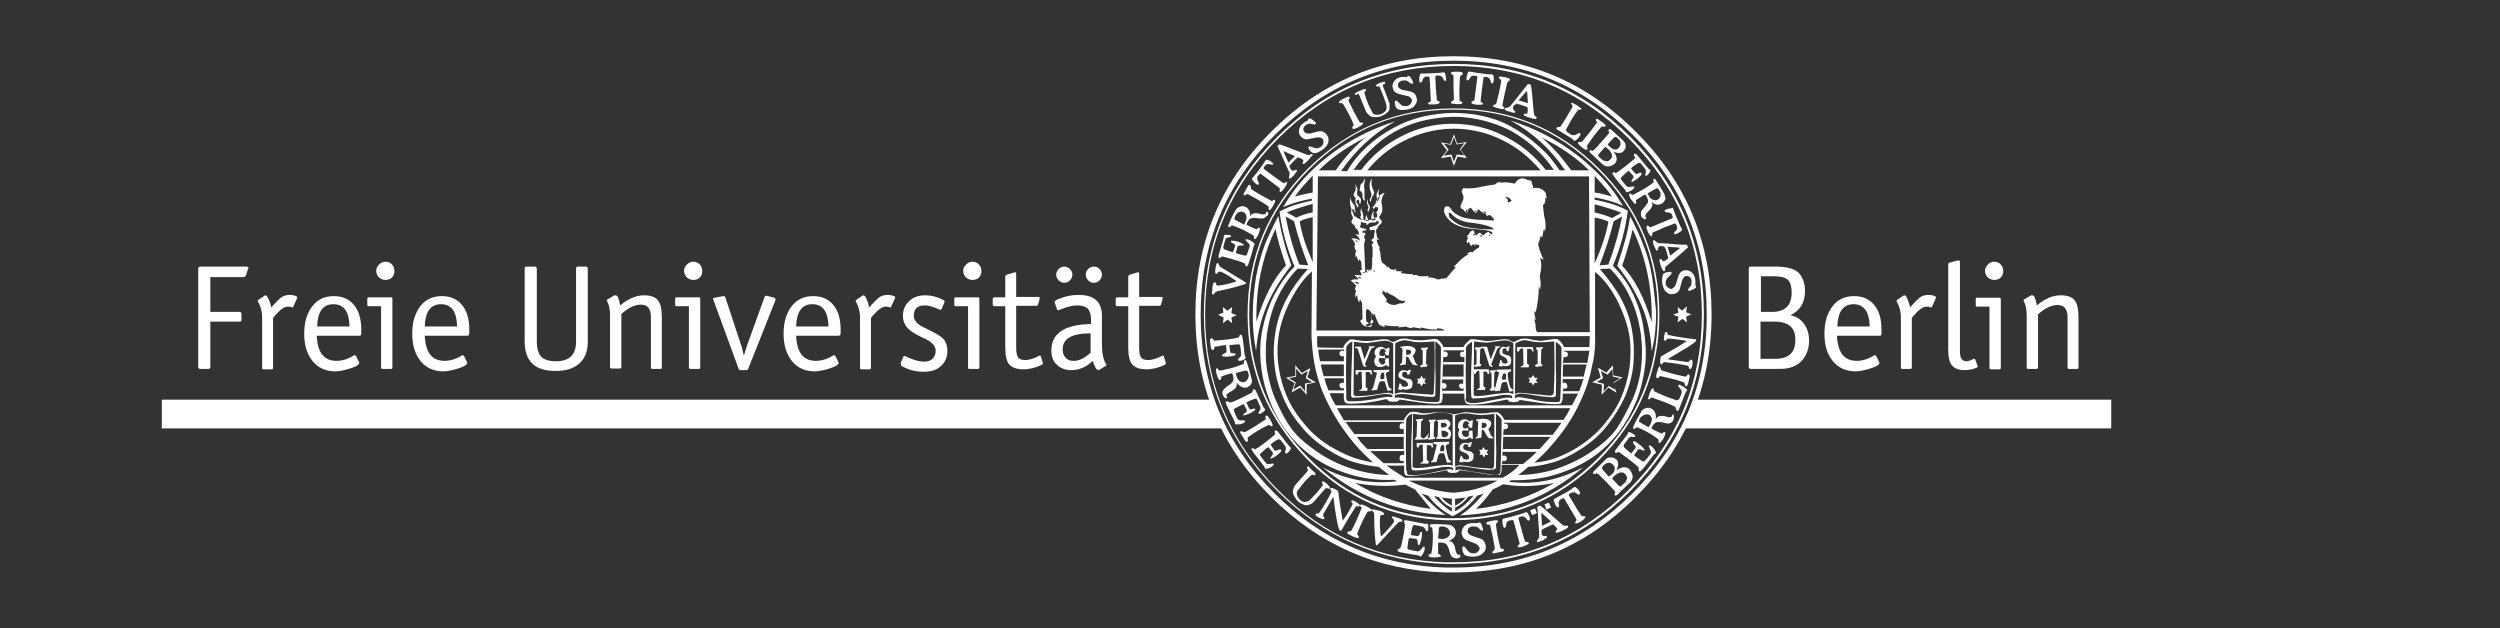 <?xml version="1.0" encoding="utf-8"?>
<!-- Generator: Adobe Illustrator 22.1.0, SVG Export Plug-In . SVG Version: 6.00 Build 0)  -->
<svg version="1.1" id="Siegel" xmlns="http://www.w3.org/2000/svg" xmlns:xlink="http://www.w3.org/1999/xlink" x="0px" y="0px"
	 viewBox="0 0 618 155.3" style="enable-background:new 0 0 618 155.3;" xml:space="preserve">
<rect x="0" y="0" width="618" height="155.3" fill="#333333" stroke="none"/>
<style type="text/css">
	.st0{fill:#FFFFFF;}
	.st1{fill-rule:evenodd;clip-rule:evenodd;fill:#FFFFFF;}
</style>
<g>
	<path class="st0" d="M60.1,68.5H52v8.6h7.2c0.3,0,0.5,0.2,0.5,0.5V79c0,0.4-0.2,0.5-0.5,0.5H52v11.2c0,0.3-0.2,0.5-0.5,0.5h-2
		c-0.3,0-0.5-0.2-0.5-0.5V66.4c0-0.4,0.2-0.5,0.5-0.5h11.4c0.3,0,0.5,0.1,0.5,0.3c0,0.1,0,0.2,0,0.2c0,0,0,0.1-0.1,0.1l-0.5,1.6
		C60.6,68.4,60.4,68.5,60.1,68.5z"/>
	<path class="st0" d="M66.6,74.4c0.1,0.3,0.3,0.8,0.5,1.6l0.4-0.5c0.9-1,1.6-1.7,2.2-2.1c0.5-0.3,1.2-0.5,1.9-0.5
		c0.6,0,1.1,0.1,1.6,0.3c0.2,0.1,0.3,0.2,0.3,0.3c0,0.1,0,0.1-0.1,0.3l-0.9,2c0,0.1-0.1,0.2-0.2,0.2c0,0-0.1,0-0.1,0
		c-0.4-0.2-0.8-0.2-1.1-0.2c-0.9,0-2.1,0.9-3.6,2.8v12.3c0,0.3-0.1,0.4-0.4,0.4h-1.9c-0.3,0-0.4-0.1-0.4-0.4V79.7
		c0-1.3,0-2.1-0.1-2.5c-0.1-0.8-0.4-1.6-0.8-2.4c-0.1-0.2-0.2-0.3-0.2-0.4c0-0.1,0.1-0.2,0.2-0.3l1.5-1c0.1-0.1,0.2-0.1,0.3-0.1
		C65.9,73,66.2,73.5,66.6,74.4z"/>
	<path class="st0" d="M88.9,83H78.3c0.2,4.2,1.8,6.2,4.9,6.2c1.3,0,2.8-0.4,4.2-1.3c0.1-0.1,0.2-0.1,0.3-0.1c0.1,0,0.2,0.1,0.3,0.2
		l0.7,1.4c0.1,0.2,0.1,0.3,0.1,0.3c0,0.5-0.9,1-2.6,1.5c-1.4,0.4-2.5,0.6-3.3,0.6c-2.3,0-4.2-0.8-5.6-2.5c-1.4-1.7-2.1-4-2.1-6.8
		c0-2.9,0.7-5.1,2-6.8c1.3-1.7,3.1-2.5,5.3-2.5c2.1,0,3.8,0.7,5,2.2c1.2,1.4,1.8,3.5,1.8,6v1.1C89.3,82.7,89.2,83,88.9,83z
		 M82.4,75.2c-2.5,0-3.9,1.8-4,5.5h8C86.3,77,85,75.2,82.4,75.2z"/>
	<path class="st0" d="M94.2,75.7h-3.1c-0.2,0-0.3-0.1-0.3-0.4v-1.4c0-0.3,0.1-0.4,0.3-0.4h5.6c0.2,0,0.3,0.1,0.3,0.4v16.9
		c0,0.3-0.1,0.4-0.4,0.4h-2c-0.3,0-0.4-0.1-0.4-0.3V75.7z M95.3,64.7c0.6,0,1.2,0.2,1.6,0.7c0.4,0.4,0.6,1,0.6,1.6
		c0,0.6-0.2,1.2-0.6,1.6c-0.4,0.4-1,0.6-1.6,0.6c-0.6,0-1.1-0.2-1.6-0.6c-0.4-0.4-0.7-1-0.7-1.6c0-0.6,0.2-1.1,0.7-1.6
		C94.2,64.9,94.7,64.7,95.3,64.7z"/>
	<path class="st0" d="M115.6,83H105c0.2,4.2,1.8,6.2,4.9,6.2c1.3,0,2.8-0.4,4.2-1.3c0.1-0.1,0.2-0.1,0.3-0.1c0.1,0,0.2,0.1,0.3,0.2
		l0.7,1.4c0.1,0.2,0.1,0.3,0.1,0.3c0,0.5-0.9,1-2.6,1.5c-1.4,0.4-2.5,0.6-3.3,0.6c-2.3,0-4.2-0.8-5.6-2.5c-1.4-1.7-2.1-4-2.1-6.8
		c0-2.9,0.7-5.1,2-6.8c1.3-1.7,3.1-2.5,5.3-2.5c2.1,0,3.8,0.7,5,2.2c1.2,1.4,1.8,3.5,1.8,6v1.1C116,82.7,115.8,83,115.6,83z
		 M109,75.2c-2.5,0-3.9,1.8-4,5.5h8C112.9,77,111.6,75.2,109,75.2z"/>
	<path class="st0" d="M129.7,66.4c0-0.4,0.2-0.5,0.5-0.5h2c0.3,0,0.5,0.2,0.5,0.5v18c0,1.8,0.4,3,1.1,3.8c0.7,0.7,1.9,1.1,3.6,1.1
		c3.4,0,5-1.6,5-4.9v-18c0-0.4,0.2-0.5,0.5-0.5h1.9c0.3,0,0.5,0.2,0.5,0.5v18c0,2.6-0.8,4.5-2.4,5.7c-1.4,1.1-3.2,1.6-5.6,1.6
		c-5.1,0-7.6-2.4-7.6-7.3V66.4z"/>
	<path class="st0" d="M152.2,73c0.5,0,0.8,0.8,1.1,2.5c2-1.7,4-2.5,5.9-2.5c1.6,0,2.8,0.4,3.4,1.2c0.7,0.8,1,2.2,1,4.3v12.3
		c0,0.3-0.1,0.4-0.4,0.4h-1.9c-0.3,0-0.4-0.1-0.4-0.4V78.4c0-2.1-0.8-3.1-2.5-3.1c-1.5,0-3.1,0.8-4.8,2.3v13.1
		c0,0.3-0.1,0.4-0.4,0.4h-2c-0.3,0-0.4-0.1-0.4-0.4V78c0-1.4-0.2-2.6-0.7-3.5c0-0.1-0.1-0.1-0.1-0.2c0-0.1,0.1-0.2,0.2-0.3l1.7-1
		C152,73,152.1,73,152.2,73z"/>
	<path class="st0" d="M170.3,75.7h-3.1c-0.2,0-0.3-0.1-0.3-0.4v-1.4c0-0.3,0.1-0.4,0.3-0.4h5.6c0.2,0,0.3,0.1,0.3,0.4v16.9
		c0,0.3-0.1,0.4-0.4,0.4h-2c-0.3,0-0.4-0.1-0.4-0.3V75.7z M171.4,64.7c0.6,0,1.2,0.2,1.6,0.7c0.4,0.4,0.6,1,0.6,1.6
		c0,0.6-0.2,1.2-0.6,1.6c-0.4,0.4-1,0.6-1.6,0.6c-0.6,0-1.1-0.2-1.6-0.6c-0.4-0.4-0.7-1-0.7-1.6c0-0.6,0.2-1.1,0.7-1.6
		C170.3,64.9,170.8,64.7,171.4,64.7z"/>
	<path class="st0" d="M183.7,87.2c0,0.1,0.1,0.4,0.2,0.7c0.1-0.5,0.4-1.2,0.7-2.3l4.4-12.2c0.1-0.2,0.2-0.3,0.3-0.3
		c0.1,0,0.1,0,0.2,0l1.9,0.5c0.2,0.1,0.3,0.2,0.3,0.3c0,0.1,0,0.2,0,0.2l0,0.1l-6.8,17.1c-0.1,0.1-0.2,0.2-0.4,0.2h-1.6
		c-0.1,0-0.2-0.1-0.3-0.3l-6.3-17.2c0,0,0-0.1,0-0.1c0,0,0,0,0,0c0-0.2,0.1-0.3,0.4-0.3l2.1-0.4c0.1,0,0.1,0,0.2,0
		c0.1,0,0.2,0.1,0.3,0.3l4,12.1c0.1,0.2,0.2,0.5,0.2,0.8C183.5,86.3,183.6,86.6,183.7,87.2z"/>
	<path class="st0" d="M207.4,83h-10.6c0.2,4.2,1.8,6.2,4.9,6.2c1.3,0,2.8-0.4,4.2-1.3c0.1-0.1,0.2-0.1,0.3-0.1
		c0.1,0,0.2,0.1,0.3,0.2l0.7,1.4c0.1,0.2,0.1,0.3,0.1,0.3c0,0.5-0.9,1-2.6,1.5c-1.4,0.4-2.5,0.6-3.3,0.6c-2.3,0-4.2-0.8-5.6-2.5
		c-1.4-1.7-2.1-4-2.1-6.8c0-2.9,0.7-5.1,2-6.8c1.3-1.7,3.1-2.5,5.3-2.5c2.1,0,3.8,0.7,5,2.2c1.2,1.4,1.8,3.5,1.8,6v1.1
		C207.8,82.7,207.6,83,207.4,83z M200.8,75.2c-2.5,0-3.9,1.8-4,5.5h8C204.7,77,203.4,75.2,200.8,75.2z"/>
	<path class="st0" d="M214.4,74.4c0.1,0.3,0.3,0.8,0.5,1.6l0.4-0.5c0.9-1,1.6-1.7,2.2-2.1c0.5-0.3,1.2-0.5,1.9-0.5
		c0.6,0,1.1,0.1,1.6,0.3c0.2,0.1,0.3,0.2,0.3,0.3c0,0.1,0,0.1-0.1,0.3l-0.9,2c0,0.1-0.1,0.2-0.2,0.2c0,0-0.1,0-0.1,0
		c-0.4-0.2-0.8-0.2-1.1-0.2c-0.9,0-2.1,0.9-3.6,2.8v12.3c0,0.3-0.1,0.4-0.4,0.4h-1.9c-0.3,0-0.4-0.1-0.4-0.4V79.7
		c0-1.3,0-2.1-0.1-2.5c-0.1-0.8-0.4-1.6-0.8-2.4c-0.1-0.2-0.2-0.3-0.2-0.4c0-0.1,0.1-0.2,0.2-0.3l1.5-1c0.1-0.1,0.2-0.1,0.3-0.1
		C213.7,73,214.1,73.5,214.4,74.4z"/>
	<path class="st0" d="M222.6,89.8c0,0,0.3-0.6,0.7-1.6c0-0.1,0.1-0.2,0.3-0.2c0.1,0,0.1,0,0.3,0.1c1.7,0.8,3.2,1.3,4.5,1.3
		c0.9,0,1.6-0.2,2.1-0.7c0.5-0.5,0.8-1.1,0.8-2c0-1.1-0.8-2-2.3-2.8c-2-0.9-3.4-1.7-4.1-2.3c-1.1-0.9-1.7-2.1-1.7-3.5
		c0-1.5,0.5-2.7,1.6-3.7c1-1,2.4-1.4,4-1.4c1.5,0,2.9,0.4,4.3,1.1c0.3,0.2,0.4,0.3,0.4,0.5c0,0.1,0,0.2-0.1,0.3l-0.6,1.4
		c-0.1,0.2-0.2,0.3-0.3,0.3c-0.1,0-0.2-0.1-0.3-0.1c-1.4-0.6-2.6-1-3.5-1c-1.9,0-2.8,0.8-2.8,2.5c0,1.1,0.7,2,2,2.7l2.6,1.3
		c1.4,0.7,2.3,1.3,2.9,2c0.5,0.7,0.8,1.6,0.8,2.7c0,1.6-0.5,2.8-1.6,3.8c-1.1,1-2.5,1.4-4.3,1.4c-2,0-3.8-0.5-5.4-1.4
		c-0.2-0.1-0.2-0.2-0.2-0.3V89.8z"/>
	<path class="st0" d="M239.3,75.7h-3.1c-0.2,0-0.3-0.1-0.3-0.4v-1.4c0-0.3,0.1-0.4,0.3-0.4h5.6c0.2,0,0.3,0.1,0.3,0.4v16.9
		c0,0.3-0.1,0.4-0.4,0.4h-2c-0.3,0-0.4-0.1-0.4-0.3V75.7z M240.4,64.7c0.6,0,1.2,0.2,1.6,0.7c0.4,0.4,0.6,1,0.6,1.6
		c0,0.6-0.2,1.2-0.6,1.6c-0.4,0.4-1,0.6-1.6,0.6c-0.6,0-1.1-0.2-1.6-0.6c-0.4-0.4-0.7-1-0.7-1.6c0-0.6,0.2-1.1,0.7-1.6
		C239.3,64.9,239.8,64.7,240.4,64.7z"/>
	<path class="st0" d="M245.9,73.5h2.6v-5.1c0-0.2,0.1-0.4,0.4-0.5l2-0.6c0,0,0,0,0,0h0c0.2,0,0.3,0.1,0.3,0.4v5.7h5.5
		c0.2,0,0.3,0.1,0.3,0.3c0,0.1,0,0.1,0,0.2l-0.4,1.4c-0.1,0.2-0.2,0.3-0.5,0.3h-4.9v10.4c0,1.2,0.2,2,0.5,2.4
		c0.3,0.4,0.9,0.6,1.8,0.6c0.8,0,1.9-0.3,3.3-1c0.1-0.1,0.2-0.1,0.3-0.1c0.1,0,0.2,0.1,0.2,0.2l0.5,1.6v0.1c0,0.1-0.1,0.3-0.3,0.4
		c-1.5,0.7-3,1.1-4.5,1.1c-1.6,0-2.8-0.4-3.5-1.2c-0.7-0.8-1-2.2-1-4.2V75.7h-2.6c-0.3,0-0.5-0.1-0.5-0.4v-1.4
		C245.4,73.6,245.6,73.5,245.9,73.5z"/>
	<path class="st0" d="M259.9,86.6c0-4.2,3.3-6.4,9.8-6.5v-1.2c0-1.2-0.3-2-0.8-2.6c-0.5-0.5-1.4-0.8-2.6-0.8c-1.3,0-2.7,0.4-4.4,1.1
		c-0.2,0.1-0.2,0.1-0.3,0.1c-0.1,0-0.2-0.1-0.3-0.2l-0.5-1.5c-0.1-0.1-0.1-0.2-0.1-0.3c0-0.3,0.4-0.6,1.3-0.9c1.5-0.6,3-0.9,4.6-0.9
		c3.9,0,5.8,1.7,5.8,5.2v7c0,2.1,0.3,3.7,1,4.9c0.1,0.1,0.1,0.1,0.1,0.2c0,0.1,0,0.2-0.1,0.2l-1.6,1c-0.1,0.1-0.2,0.1-0.3,0.1
		c-0.4,0-0.9-0.8-1.4-2.3c-1.6,1.6-3.4,2.3-5.3,2.3c-1.5,0-2.7-0.5-3.6-1.4C260.3,89.3,259.9,88.1,259.9,86.6z M263.1,69.9
		c-0.5,0-1-0.2-1.4-0.6c-0.4-0.4-0.6-0.9-0.6-1.4c0-0.6,0.2-1,0.6-1.4c0.4-0.4,0.9-0.6,1.4-0.6c0.5,0,1,0.2,1.4,0.6
		c0.4,0.4,0.6,0.9,0.6,1.4c0,0.5-0.2,1-0.6,1.4C264.1,69.7,263.7,69.9,263.1,69.9z M269.6,87.2v-4.8c-4.6,0-6.9,1.3-6.9,3.9
		c0,0.9,0.2,1.6,0.7,2.1c0.5,0.6,1.1,0.8,1.9,0.8C266.6,89.3,268,88.6,269.6,87.2z M270.4,69.9c-0.6,0-1-0.2-1.4-0.6
		c-0.4-0.4-0.6-0.9-0.6-1.4c0-0.6,0.2-1,0.6-1.4c0.4-0.4,0.8-0.6,1.4-0.6c0.6,0,1,0.2,1.4,0.6c0.4,0.4,0.6,0.9,0.6,1.4
		s-0.2,1-0.6,1.4C271.4,69.7,271,69.9,270.4,69.9z"/>
	<path class="st0" d="M276.3,73.5h2.6v-5.1c0-0.2,0.1-0.4,0.4-0.5l2-0.6c0,0,0,0,0,0h0c0.2,0,0.3,0.1,0.3,0.4v5.7h5.5
		c0.2,0,0.3,0.1,0.3,0.3c0,0.1,0,0.1,0,0.2l-0.4,1.4c-0.1,0.2-0.2,0.3-0.5,0.3h-4.9v10.4c0,1.2,0.2,2,0.5,2.4
		c0.3,0.4,0.9,0.6,1.8,0.6c0.8,0,1.9-0.3,3.3-1c0.1-0.1,0.2-0.1,0.3-0.1c0.1,0,0.2,0.1,0.2,0.2l0.5,1.6v0.1c0,0.1-0.1,0.3-0.3,0.4
		c-1.5,0.7-3,1.1-4.5,1.1c-1.6,0-2.8-0.4-3.5-1.2c-0.7-0.8-1-2.2-1-4.2V75.7h-2.6c-0.3,0-0.5-0.1-0.5-0.4v-1.4
		C275.8,73.6,276,73.5,276.3,73.5z"/>
</g>
<g>
	<path class="st0" d="M446.2,71.9c0,2.9-1.2,4.9-3.6,6c1.1,0.3,2,0.7,2.6,1.3c1.3,1.2,2,2.9,2,5c0,1.8-0.5,3.3-1.4,4.5
		c-0.9,1.2-2.2,2-3.8,2.3c-0.8,0.2-2.1,0.2-3.8,0.2h-5.4c-0.3,0-0.5-0.2-0.5-0.5V66.4c0-0.4,0.2-0.5,0.5-0.5h6.1
		c2.7,0,4.6,0.5,5.7,1.5C445.6,68.5,446.2,70,446.2,71.9z M438.7,68.3h-3.4v8.8h2.7c3.3,0,4.9-1.6,4.9-4.8c0-1.4-0.3-2.5-0.9-3.1
		C441.3,68.6,440.2,68.3,438.7,68.3z M438.7,79.5h-3.5v9.2h3.6c3.3,0,5-1.5,5-4.6C443.9,81.1,442.2,79.5,438.7,79.5z"/>
	<path class="st0" d="M464.7,83h-10.6c0.2,4.2,1.8,6.2,4.9,6.2c1.3,0,2.8-0.4,4.2-1.3c0.1-0.1,0.2-0.1,0.3-0.1
		c0.1,0,0.2,0.1,0.3,0.2l0.7,1.4c0.1,0.2,0.1,0.3,0.1,0.3c0,0.5-0.9,1-2.6,1.5c-1.4,0.4-2.5,0.6-3.3,0.6c-2.3,0-4.2-0.8-5.6-2.5
		c-1.4-1.7-2.1-3.9-2.1-6.8c0-2.9,0.7-5.1,2-6.8c1.3-1.7,3.1-2.5,5.3-2.5c2.1,0,3.8,0.7,5,2.2c1.2,1.4,1.8,3.4,1.8,6v1.1
		C465.1,82.8,465,83,464.7,83z M458.2,75.2c-2.5,0-3.9,1.8-4,5.5h8C462.1,77,460.7,75.2,458.2,75.2z"/>
	<path class="st0" d="M471.7,74.4c0.1,0.3,0.3,0.8,0.5,1.6l0.4-0.5c0.9-1,1.6-1.7,2.2-2.1c0.5-0.3,1.2-0.5,1.9-0.5
		c0.6,0,1.1,0.1,1.6,0.3c0.2,0.1,0.3,0.2,0.3,0.3c0,0.1,0,0.1-0.1,0.3l-0.9,2c0,0.1-0.1,0.2-0.2,0.2c0,0-0.1,0-0.1,0
		c-0.4-0.2-0.8-0.2-1.1-0.2c-0.9,0-2.1,0.9-3.6,2.8v12.2c0,0.3-0.1,0.4-0.4,0.4h-1.9c-0.3,0-0.4-0.1-0.4-0.4V79.7
		c0-1.3,0-2.1-0.1-2.5c-0.1-0.8-0.4-1.6-0.8-2.4c-0.1-0.2-0.2-0.3-0.2-0.4c0-0.1,0.1-0.2,0.2-0.3l1.5-1c0.1-0.1,0.2-0.1,0.3-0.1
		C471.1,73,471.4,73.5,471.7,74.4z"/>
	<path class="st0" d="M481.6,86.3V65.4c0-0.2,0.1-0.4,0.4-0.5l1.9-0.5c0,0,0.1,0,0.1,0h0.2c0.2,0,0.3,0.1,0.3,0.4v22.1
		c0,1.6,0.5,2.4,1.6,2.4c0.5,0,1-0.2,1.6-0.5c0.2-0.1,0.2-0.1,0.3-0.1c0.1,0,0.2,0.1,0.3,0.2l0.5,1.4c0.1,0.1,0.1,0.2,0.1,0.3
		c0,0.1-0.1,0.2-0.3,0.3c-1,0.4-1.9,0.6-2.9,0.6c-1.5,0-2.5-0.4-3.1-1.1C481.9,89.7,481.6,88.3,481.6,86.3z"/>
	<path class="st0" d="M491.8,75.8h-3.1c-0.2,0-0.3-0.1-0.3-0.4v-1.4c0-0.3,0.1-0.4,0.3-0.4h5.6c0.2,0,0.3,0.1,0.3,0.4v16.9
		c0,0.3-0.1,0.4-0.4,0.4h-2c-0.3,0-0.4-0.1-0.4-0.3V75.8z M493,64.7c0.6,0,1.2,0.2,1.6,0.7c0.4,0.4,0.6,1,0.6,1.6
		c0,0.6-0.2,1.2-0.6,1.6c-0.4,0.4-1,0.6-1.6,0.6c-0.6,0-1.1-0.2-1.6-0.6c-0.4-0.4-0.7-1-0.7-1.6c0-0.6,0.2-1.1,0.7-1.6
		C491.8,64.9,492.4,64.7,493,64.7z"/>
	<path class="st0" d="M502.4,73c0.5,0,0.8,0.8,1.1,2.5c2-1.7,4-2.5,5.9-2.5c1.6,0,2.8,0.4,3.4,1.2c0.7,0.8,1,2.2,1,4.3v12.3
		c0,0.3-0.1,0.4-0.4,0.4h-1.9c-0.3,0-0.4-0.1-0.4-0.4V78.5c0-2.1-0.8-3.1-2.5-3.1c-1.5,0-3.1,0.8-4.8,2.3v13.1
		c0,0.3-0.1,0.4-0.4,0.4h-2c-0.3,0-0.4-0.1-0.4-0.4V78c0-1.4-0.2-2.6-0.7-3.5c0,0-0.1-0.1-0.1-0.2c0-0.1,0.1-0.2,0.2-0.3l1.7-1
		C502.2,73,502.3,73,502.4,73z"/>
</g>
<path class="st0" d="M404.4,32.6C392,20.1,377,13.9,359.3,13.9c-17.6,0-32.6,6.2-45.1,18.7c-12.5,12.5-18.7,27.5-18.7,45.1
	c0,17.6,6.2,32.6,18.7,45.1c12,12,26.3,18.2,43,18.7c0.3,0,0.6,0,1,0c0.4,0,0.8,0,1.1,0c17.6,0,32.7-6.2,45.1-18.7
	c12.5-12.5,18.7-27.5,18.7-45.1C423.1,60.1,416.9,45,404.4,32.6z M403.6,121.9c-12.2,12.2-27,18.4-44.3,18.4c-0.4,0-0.7,0-1.1,0
	c-0.3,0-0.6,0-0.9,0c-16.4-0.5-30.5-6.6-42.2-18.3c-12.2-12.2-18.3-27-18.3-44.3c0-17.3,6.1-32.1,18.3-44.3
	C327.3,21.2,342,15,359.3,15c17.3,0,32.1,6.1,44.3,18.3c12.2,12.2,18.3,27,18.3,44.3C422,94.9,415.8,109.7,403.6,121.9z M403.1,33.9
	c-12.1-12.1-26.6-18.1-43.7-18.1c-17.1,0-31.6,6-43.7,18.1c-12.1,12.1-18.1,26.6-18.1,43.7c0,17.1,6,31.6,18.1,43.7
	c11.6,11.6,25.5,17.6,41.7,18.1c0.3,0,0.6,0,0.9,0c0.4,0,0.7,0,1.1,0c17.1,0,31.6-6,43.7-18.1c12.1-12.1,18.1-26.6,18.1-43.7
	C421.2,60.6,415.1,46,403.1,33.9z M402.7,121c-12,12-26.4,18-43.4,18c-0.4,0-0.7,0-1.1,0c-0.3,0-0.6,0-0.9,0
	c-16.1-0.5-29.9-6.4-41.4-17.9c-12-12-18-26.4-18-43.4c0-16.9,6-31.4,18-43.4c12-12,26.4-18,43.4-18c16.9,0,31.4,6,43.4,18
	c12,12,18,26.4,18,43.4C420.7,94.6,414.7,109,402.7,121z M395.3,41.7c-9.9-9.9-21.9-14.9-36-14.9c-14,0-26,5-36,14.9
	c-9.9,9.9-14.9,21.9-14.9,36c0,14,5,26,14.9,36c9.5,9.5,21,14.5,34.3,14.9c0.3,0,0.5,0,0.8,0c0.3,0,0.6,0,0.9,0c14,0,26-5,36-14.9
	c9.9-9.9,14.9-21.9,14.9-36C410.2,63.6,405.2,51.6,395.3,41.7z M395,113.3c-9.9,9.9-21.7,14.8-35.7,14.8c-0.3,0-0.6,0-0.9,0
	c-0.3,0-0.5,0-0.8,0c-13.2-0.4-24.6-5.3-34-14.8c-9.9-9.9-14.8-21.7-14.8-35.7c0-13.9,4.9-25.8,14.8-35.7
	c9.9-9.9,21.7-14.8,35.7-14.8c13.9,0,25.8,4.9,35.7,14.8c9.9,9.9,14.8,21.8,14.8,35.7C409.8,91.6,404.9,103.5,395,113.3z M361.1,37
	l1.5-1.9l-2.4,0.4l-0.8-2.3l-0.9,2.4l-2.3-0.4l1.5,2l-1.5,1.9l2.4-0.4l0.8,2.3l0.9-2.3l2.3,0.4L361.1,37z M360.1,38.2l-0.7,1.8
	l-0.6-1.8l-1.9,0.3l1.2-1.5l-1.2-1.5l1.8,0.3l0.7-1.9l0.7,1.8l1.9-0.3l-1.1,1.5l1.1,1.5L360.1,38.2z M323.2,93.3l0.7-2.3l-2.1,1.2
	l-1.6-1.9l0,2.6l-2.3,0.5l2.1,1.3l-0.7,2.3l2.1-1.2l1.6,1.8V95l2.3-0.5L323.2,93.3z M322.6,94.8v1.9l-1.2-1.4l-1.7,1l0.6-1.8l-1.7-1
	l1.8-0.4l0-2l1.3,1.5l1.6-0.9l-0.5,1.8l1.6,1L322.6,94.8z M401.1,93.3l-2.3-0.5l-0.1-2.5l-1.6,1.8l-2.1-1.2l0.7,2.4l-2.1,1.2
	l2.4,0.6l-0.1,2.5l1.7-1.8l2,1.3l-0.7-2.4L401.1,93.3z M399.3,96.4l-1.6-1l-1.3,1.4l0.1-1.9l-1.8-0.5l1.6-0.9l-0.6-1.8l1.7,0.9
	l1.2-1.4l0.1,1.9l1.8,0.4l-1.6,1L399.3,96.4z M374.7,25.7c0.1-0.2,0.3-0.2,0.4-0.1 M379.8,28.9c-0.2-0.1-0.3-0.2-0.3-0.2
	c-0.1-0.1-0.2-0.3-0.3-0.5c-0.1-1-0.3-2.5-0.4-4.3c-0.2-1.9-0.3-2.8-0.4-2.9c-0.1-0.1-0.3-0.2-0.5-0.2c-0.2,0-0.3,0-0.4,0.2
	c-0.1,0.1-0.8,1.1-2.2,2.8c-0.7,0.9-1.4,1.7-2.1,2.6c-0.4,0.1-0.7,0.3-1.1,0.3c-0.2,0.1-0.2,0.3,0,0.5c0.3,0.2,0.7,0.3,1.1,0.4
	c0,0,0,0,0,0c0.1,0,0.1,0,0.2,0.1c0.3,0.1,0.7,0.1,1,0.2c0.1-0.1,0.2-0.1,0.2-0.2c0-0.1-0.1-0.3-0.3-0.4c0,0,0,0,0,0
	c-0.1-0.1-0.2-0.2-0.2-0.3c0-0.1-0.1-0.2-0.1-0.3c0,0,0-0.1,0-0.1c0-0.3,0.2-0.5,0.6-0.8l0.4-0.1c0.7,0.1,1.6,0.4,2.6,0.8
	c0.1,0.5,0.1,0.9,0,1.4c0,0.1-0.1,0.2-0.2,0.2c-0.2,0-0.4,0-0.5,0c-0.3,0.1-0.3,0.2-0.1,0.5c0.9,0.4,1.8,0.7,2.7,0.8
	c0.2,0,0.3-0.1,0.3-0.2C380,29.1,379.9,29,379.8,28.9z M375.4,24.8l1.9-2.2c0.1-0.1,0.1,0,0.2,0l0.2,2.9L375.4,24.8z M368.7,18.4
	c0.2,0,0.3,0,0.3,0.1c0.1,0,0.1,0.1,0.2,0.3c0.1,0.7,0.1,1.2-0.1,1.7c-0.1,0.1-0.3,0.2-0.4,0.1c-0.1-0.2-0.2-0.4-0.3-0.8
	c-0.1-0.3-0.2-0.4-0.3-0.5c-0.3-0.2-0.7-0.3-1.1-0.3c-0.2,0-0.3,0.1-0.3,0.4c-0.1,0.7-0.2,1.5-0.3,2.2c0,0.3-0.1,0.5-0.1,0.8
	c-0.1,0.9-0.2,1.8-0.3,2.7l0.5,0.4c0.1,0.1,0.1,0.1,0.1,0.2c0,0.1,0,0.1-0.1,0.1c-0.3,0.1-0.7,0.1-1.2,0.1c-0.5,0-1-0.1-1.4-0.3
	c-0.2-0.2-0.2-0.3-0.1-0.5l0.5-0.2c0.1-0.1,0.2-0.2,0.2-0.3l0.7-5.5c0-0.2-0.1-0.3-0.3-0.3c-0.3-0.1-0.6-0.1-0.8-0.1
	c-0.4,0.1-0.7,0.4-0.9,0.9c-0.3,0.3-0.5,0.4-0.7,0.1c0-0.5,0.1-1.1,0.4-1.8c0-0.1,0.1-0.2,0.2-0.2c0.1,0,0.2,0,0.2,0
	c1.3,0.2,2.2,0.4,2.6,0.4C367,18.3,367.9,18.4,368.7,18.4 M372.8,20.2c-0.1,0.1-0.2,0.1-0.2,0.2c-0.4,1.6-0.8,3.4-1.2,5.5
	c0,0.1,0,0.2,0,0.2c0,0.1,0.1,0.1,0.1,0.2c0.3,0.1,0.4,0.3,0.4,0.4c0,0.1-0.2,0.2-0.4,0.3c-0.8-0.1-1.5-0.3-2.3-0.6
	c-0.1-0.1-0.1-0.2-0.1-0.3c0-0.1,0.1-0.2,0.2-0.2l0.4-0.1c0.1-0.1,0.2-0.1,0.2-0.3c0.5-1.8,0.9-3.6,1.2-5.5c0-0.1,0-0.2-0.1-0.3
	l-0.4-0.3c-0.2-0.2-0.1-0.4,0.2-0.5c0.8,0.1,1.6,0.2,2.3,0.5c0.1,0.1,0.2,0.2,0.2,0.3c0,0.1-0.1,0.2-0.2,0.2
	C373.1,20,373,20.1,372.8,20.2 M359.3,18.8c0-0.1-0.1-0.2-0.1-0.3l-0.4-0.2c-0.2-0.2-0.2-0.3,0.1-0.5c0.8-0.1,1.6-0.1,2.4,0
	c0.2,0.1,0.2,0.2,0.3,0.3c0,0.1,0,0.2-0.1,0.3c-0.1,0.1-0.2,0.2-0.4,0.3c-0.1,0.1-0.2,0.2-0.2,0.3c-0.1,1.6-0.2,3.5-0.1,5.6
	c0,0.1,0,0.2,0,0.2c0,0.1,0.1,0.1,0.2,0.2c0.3,0.1,0.5,0.2,0.5,0.4c0,0.1-0.1,0.3-0.4,0.3c-0.8,0.1-1.5,0-2.3-0.1
	c-0.1-0.1-0.1-0.2-0.1-0.3c0-0.1,0.1-0.2,0.2-0.3l0.4-0.2c0.1-0.1,0.1-0.2,0.1-0.3C359.3,22.6,359.3,20.7,359.3,18.8 M356.2,18.8
	c-0.3-0.1-0.7-0.2-1.1-0.1c-0.2,0-0.3,0.2-0.3,0.4c0.1,1.9,0.2,3.9,0.4,5.7l0.6,0.3c0.1,0.1,0.1,0.1,0.1,0.2c0,0.1,0,0.1-0.1,0.2
	c-0.3,0.2-0.7,0.3-1.2,0.3c-0.5,0-1,0-1.4,0c-0.2-0.2-0.3-0.3-0.1-0.4l0.5-0.3c0.1-0.1,0.1-0.2,0.1-0.3l-0.3-5.6
	c-0.1-0.2-0.2-0.3-0.3-0.3c-0.3,0-0.6,0-0.8,0.1c-0.4,0.2-0.6,0.5-0.7,1c-0.2,0.4-0.4,0.5-0.7,0.3c-0.1-0.5-0.1-1.1,0.1-1.8
	c0-0.1,0.1-0.2,0.2-0.3c0.1,0,0.2-0.1,0.2,0c1.3,0,2.2-0.1,2.7-0.1c1,0,1.9-0.1,2.6-0.2c0.2,0,0.3,0,0.3,0c0.1,0,0.1,0.1,0.2,0.2
	c0.2,0.6,0.3,1.2,0.3,1.7c-0.1,0.2-0.2,0.2-0.4,0.2c-0.1-0.1-0.3-0.4-0.4-0.7C356.5,19,356.4,18.9,356.2,18.8 M347.8,19
	c0.2-0.3,0.5-0.3,0.7-0.1c0.2,0.2,0.5,0.6,0.8,1.4c0,0.3,0,0.4-0.2,0.4c-0.2,0-0.4-0.1-0.7-0.3c-0.3-0.3-0.7-0.5-0.9-0.5
	c-1-0.1-1.6,0.2-1.9,0.8c-0.2,0.8,0.3,1.4,1.5,1.6l1.5,0.3c0.8,0.2,1.3,0.6,1.5,1.3c0.3,0.8,0.2,1.4-0.2,1.9c-0.2,0.4-0.6,0.8-1.1,1
	c-0.7,0.3-1.5,0.4-2.5,0.4c-0.5-0.1-0.9-0.2-1-0.4c-0.2-0.2-0.3-0.4-0.4-0.7c0-0.1,0-0.1,0-0.2c-0.1-0.2-0.1-0.5-0.1-0.8
	c0.2-0.3,0.4-0.3,0.6-0.1l0.7,0.7c0.3,0.3,0.6,0.5,1,0.5c0.6,0.1,1.1,0,1.5-0.4c0.4-0.5,0.5-0.9,0.4-1.2c-0.1-0.2-0.3-0.4-0.5-0.6
	c-0.2-0.2-0.5-0.3-0.8-0.3l-2-0.5c-0.5-0.2-0.9-0.4-1.1-0.7c-0.4-0.6-0.5-1.3-0.2-2c0.4-0.9,1.2-1.4,2.3-1.5
	C347.3,19.1,347.7,19.1,347.8,19 M335,23.4c-0.1-0.1-0.1-0.3,0-0.4c0.8-0.4,1.6-0.8,2.3-1c0.3,0,0.5,0.1,0.4,0.4
	c-0.3,0.2-0.5,0.4-0.4,0.7c0.3,1,0.6,1.9,1,2.8c0,0.1,0,0.1,0.1,0.2c0.3,0.6,0.6,1.2,0.9,1.8c0.1,0.2,0.3,0.4,0.6,0.4
	c0.5,0.1,1,0.1,1.5-0.1c0.5-0.2,0.9-0.5,1.2-0.9c0.2-0.4,0.2-0.9,0.1-1.3c0,0,0-0.1,0-0.1c0,0,0,0,0-0.1c-0.5-1.4-1-2.8-1.6-4.2
	c0-0.1-0.1-0.2-0.2-0.2c-0.1,0-0.3,0-0.5,0c-0.1-0.1-0.2-0.1-0.2-0.1c-0.1-0.1-0.1-0.2,0-0.3c0.5-0.4,1.1-0.6,1.9-0.8
	c0.2,0,0.3,0.1,0.3,0.3c0,0.1,0,0.2-0.1,0.2c0,0-0.1,0.1-0.3,0.2c-0.2,0.1-0.2,0.3-0.1,0.5l1.5,3.9c0.1,0.1,0.1,0.3,0.1,0.4
	c0,0.1,0,0.1,0,0.2c0,0.3,0,0.6,0,0.9c-0.1,0.3-0.1,0.5-0.2,0.6c-0.1,0.2-0.2,0.3-0.5,0.5c-0.3,0.3-0.6,0.5-0.9,0.6
	c-0.3,0.2-0.7,0.3-1,0.4c-0.7,0.1-1.3,0.1-1.8,0c-0.7-0.3-1.1-0.8-1.4-1.3l-1.7-4.1c-0.1-0.2-0.2-0.3-0.3-0.3
	C335.3,23.5,335.1,23.5,335,23.4 M334.6,31c0-0.1,0-0.2,0-0.3c-0.7-1.7-1.6-3.4-2.6-5c-0.1-0.1-0.1-0.1-0.2-0.2h-0.5
	c-0.3,0-0.3-0.2-0.2-0.5c0.7-0.5,1.4-0.8,2.1-1.1c0.2,0,0.3,0,0.4,0.1c0.1,0.1,0.1,0.2,0,0.3c-0.1,0.1-0.1,0.3-0.2,0.4
	c-0.1,0.1-0.1,0.2,0,0.3c0.7,1.5,1.5,3.1,2.6,5c0.1,0.1,0.1,0.2,0.1,0.2c0.1,0.1,0.1,0.1,0.2,0.1c0.3-0.1,0.5,0,0.6,0.1
	c0.1,0.1,0,0.3-0.2,0.5c-0.6,0.4-1.3,0.8-2.1,1c-0.1,0-0.2-0.1-0.3-0.2c-0.1-0.1,0-0.2,0-0.3L334.6,31 M337,44.9
	c0.2-0.4,0.4-0.7,0.3-1c0.2,0.3,0.1,0.9-0.1,1.7c0,0.2,0,0.4,0,0.7c0.1,0.3,0.1,0.6,0.1,1c0,0.4,0,0.9,0,1.6c0,0,0,0.1,0,0.2
	c0.1,0.1,0.1,0.1,0.1,0.2c0.1,0.1,0.1,0.2-0.1,0.3c-0.3-0.2-0.4-0.5-0.5-0.8c0-0.1,0-0.2,0-0.4c0-0.2,0-0.3,0-0.4
	c-0.1-0.4-0.3-0.7-0.7-0.9c0-0.1,0-0.3,0.1-0.6c0-0.3,0.1-0.5,0.1-0.7c0-0.1,0.1-0.3,0.2-0.4C336.8,45.3,336.9,45.1,337,44.9
	 M334.8,47.6c0.2-0.3,0.3-0.6,0.3-0.8c0.1-0.5,0-0.9-0.2-1.3c0.6,0.7,0.8,1.3,0.6,1.9c-0.1,0.4,0,0.8,0.2,1c0.3,0.2,0.5,0.4,0.6,0.6
	c0.1,0.2,0.2,0.4,0.1,0.7l-0.1,0.7c-0.1,0-0.2-0.1-0.3-0.2c0-0.1,0-0.2,0-0.4c0-0.2,0-0.3-0.1-0.4c-0.1-0.1-0.2-0.1-0.3,0
	c-0.2,0.1-0.3,0.3-0.3,0.4c0,0.1,0,0.3,0.2,0.5l0.3,0.4c0,0.4-0.1,0.7-0.1,0.7c-0.3-0.4-0.5-0.8-0.6-1.2c-0.1-0.2-0.1-0.5,0-0.8
	c0-0.2,0-0.3,0-0.4c0-0.1-0.1-0.2-0.2-0.3c-0.2-0.2-0.3-0.4-0.3-0.6C334.7,48,334.7,47.8,334.8,47.6 M338.7,47
	c-0.1-0.5-0.2-1.1-0.1-1.6c0.1-0.6,0.3-1,0.6-1.2c-0.3,0.9-0.2,1.9,0.3,2.8c0.1,0.2,0.2,0.4,0.2,0.6c0,0.2,0,0.4-0.1,0.5
	c-0.4,0.5-0.7,1.1-0.7,1.8c-0.2-0.2-0.3-0.3-0.3-0.4c0-0.1,0-0.3,0.2-0.6l0.2-0.4c0-0.2,0-0.5,0-0.7C338.9,47.7,338.8,47.4,338.7,47
	 M340.9,47.1c0,0.1-0.1,0.3-0.1,0.4c-0.1,0.3,0,0.6,0.1,0.8c0.3,0.4,0.1,1-0.7,1.8c-0.1-0.1-0.1-0.2-0.1-0.4
	c0.3-0.2,0.4-0.5,0.3-0.8c-0.2-0.4-0.2-0.8,0-1.2c0-0.1,0.1-0.2,0.3-0.5c0.1-0.2,0.2-0.4,0.3-0.6C340.9,46.8,340.9,46.9,340.9,47.1
	 M339.4,52.1C339.4,52.2,339.4,52.2,339.4,52.1c0.2,0.3,0.2,0.5,0.1,0.7c0,0,0,0,0,0.1c0,0.1,0,0.3,0,0.5c0.1,0.2,0.3,0.5,0.6,0.8
	c-0.2,0.1-0.4,0.2-0.6,0.3c-0.1,0-0.2,0-0.3,0c-0.2-0.4-0.2-0.7-0.2-0.9c0-0.2,0.1-0.4,0.1-0.5c0.1-0.3,0.2-0.4,0.2-0.4
	C339.4,52.4,339.4,52.3,339.4,52.1c-0.1,0-0.1-0.1-0.1-0.2C339.4,52,339.4,52.1,339.4,52.1 M336.6,51.9c0,0.1,0,0.1,0,0.1
	c0,0.1,0,0.2,0.1,0.3c0,0,0.1,0.1,0.1,0.2c0.1,0.1,0.1,0.2,0.1,0.3c0.1,0.4,0.2,0.9,0.1,1.5c-0.1,0-0.2-0.1-0.3-0.1
	c-0.1-0.1-0.2-0.1-0.3-0.2c-0.1-0.1-0.1-0.2-0.1-0.4c0-0.1,0-0.2,0.1-0.3c0.1-0.1,0.1-0.2,0-0.5c-0.1-0.2-0.1-0.3-0.1-0.4
	c0-0.3,0-0.5,0.2-0.7c0.1-0.1,0.2-0.2,0.2-0.3C336.7,51.7,336.6,51.8,336.6,51.9 M338.2,51c-0.1-0.2-0.1-0.4-0.2-0.5
	c-0.2-0.5-0.1-0.9,0.2-1.3c-0.2,0.5-0.1,1,0.3,1.6c0.1,0.2,0.2,0.4,0.1,0.6c0,0.1-0.1,0.2-0.1,0.4c0,0.1-0.1,0.2-0.2,0.3
	c0,0,0,0.1,0,0.2c0,0,0,0,0,0.1c0,0.1,0,0.2,0,0.2c0-0.1,0-0.2-0.1-0.3c-0.1-0.1-0.1-0.2-0.1-0.2c-0.1-0.2,0-0.4,0.1-0.6
	C338.3,51.3,338.3,51.2,338.2,51 M337.9,53c0-0.1,0.1-0.2,0.1-0.2C338.1,52.8,338,52.9,337.9,53C338,53,338,53,337.9,53
	c0,0.2,0,0.3,0,0.4c0,0.3,0.2,0.7,0.5,1.2c-0.3,0-0.6,0-0.8,0c-0.1-0.4-0.1-0.7,0-1C337.8,53.3,337.9,53.1,337.9,53L337.9,53
	 M394.2,43.5l0,4.1 M392.8,86.5L392.8,86.5 M383.8,107.4 M373.9,98.3v-0.6 M339.1,92c-0.1-0.2-0.1-0.4,0-0.5h-4c0,0.1,0,0.3,0,0.5
	c0,0.2,0,0.4,0.1,0.6h0.4c0-0.2,0.1-0.3,0.2-0.5c0.1-0.1,0.2-0.2,0.3-0.2c0,0,0.1,0,0.2,0c0.1,0,0.2,0,0.3,0.1l0.1,3.8
	c0,0.4-0.3,0.6-0.7,0.6v0.2h2c0-0.1,0-0.2,0-0.3c0-0.1,0.1-0.2,0.1-0.3c-0.2-0.1-0.4-0.2-0.5-0.3V92c0.4-0.1,0.7-0.1,0.9,0
	c0.2,0.1,0.3,0.2,0.3,0.5l0.4,0.1C339.2,92.4,339.2,92.2,339.1,92z M335.7,86.4l1.3,4.1l0.7,0.2l0.1-0.2l-0.4-0.4l1.5-3.8
	c0.2-0.2,0.5-0.4,0.9-0.5l0.1-0.2l-1.6,0l0.2,0.3l-1.2,2.9l-0.9-3.1h-1.4v0.4C335.4,86,335.6,86.1,335.7,86.4z M363.7,111.7
	c-0.1-0.1-0.4-0.1-0.7-0.2c-0.4-0.1-0.7-0.2-0.9-0.3c-0.2-0.1-0.3-0.3-0.4-0.5c0-0.2,0-0.4,0.1-0.6c0.1-0.2,0.3-0.3,0.5-0.3
	c0.2,0,0.5,0.1,0.7,0.3l-0.1,0.4h0.6l0.4-1.2l-0.7,0.1l-0.1,0.2c-0.5-0.1-0.9-0.2-1.2-0.1c-0.3,0-0.6,0.2-0.8,0.4
	c-0.2,0.3-0.3,0.6-0.3,1c0,0.4,0.3,0.7,1,0.9c0.6,0.2,1,0.5,1.2,0.8c0.2,0.3,0.2,0.6,0.1,0.8c-0.5,0.3-1,0.3-1.5-0.1l-0.1-0.4
	l-0.4-0.3l-0.4,1.6l1,0.1c0-0.1,0-0.1,0-0.2c1.4,0.3,2.3,0,2.5-0.7c0.1-0.5,0.1-0.9,0-1.2C364,112,363.9,111.9,363.7,111.7z
	 M360.5,107.7c0.1,0.2,0.2,0.5,0.4,0.6c0.2,0.2,0.4,0.3,0.7,0.3c0.3,0,0.5,0,0.7,0c0.4-0.1,0.7-0.2,1-0.4c0.1-0.1,0.1-0.1,0.2-0.2
	c0,0,0-0.1,0-0.1l0,0.5l0.6,0.1l-0.1-2.1l-0.8,0.1c0,0.1,0,0.2-0.1,0.4c-0.1,0.2-0.1,0.3-0.1,0.3c0,0,0.1,0,0.2,0c0,0,0,0,0,0
	c0,0,0,0,0,0.1c-0.1,0.3-0.2,0.4-0.3,0.6c-0.1,0.1-0.3,0.1-0.6,0.1c-0.2,0-0.4-0.1-0.6-0.3c-0.2-0.2-0.3-0.5-0.3-0.8
	c0-0.3,0.1-0.5,0.5-0.5c0.3,0,0.6,0,1.1,0.1l-0.1-0.9c0,0.1-0.1,0.2-0.3,0.3c-0.3,0-0.5,0-0.6,0c-0.4-0.2-0.5-0.5-0.4-0.9
	c0.2-0.6,0.4-0.9,0.8-0.9c0.2,0,0.4,0.1,0.5,0.2c0.1,0.1,0.2,0.3,0.3,0.5l-0.3,0.1c0,0.1,0,0.2,0.1,0.3c0.1,0.2,0.1,0.3,0.1,0.4
	l0.8,0.2l0.2-1.9h-0.4l-0.4,0.3c-0.6-0.5-1.1-0.7-1.7-0.5c-0.3,0.1-0.5,0.2-0.7,0.4c-0.2,0.2-0.3,0.4-0.4,0.7l-0.1,0.7
	c0,0.2,0.1,0.4,0.4,0.7C360.5,106.6,360.4,107.2,360.5,107.7z M319.2,65.6c-0.8-2.4-1.5-4.4-1.9-6.2c-0.6-2.2-1-4.2-1.3-6
	c-1.3,2.5-2.4,4.8-3.3,7c-1,2.7-1.7,5.4-2.2,8c-0.5,3.2-0.8,6.1-0.8,8.7c-0.1,3.3,0.2,6.5,0.8,9.7c0.3-3.9,1.1-7.6,2.6-11.1
	C314.5,72.3,316.6,68.9,319.2,65.6z M315.3,56.6c0.5,2.6,1.4,5.6,2.6,9c-3,3.1-5.4,7.8-7.3,13.9C310.4,71.2,312,63.6,315.3,56.6z
	 M343.3,95.6c-0.3-0.9-0.5-1.9-0.7-3c0-0.5,0.3-0.7,0.7-0.7l0.2-0.5l-4,0.1c0,0.2,0,0.3,0.1,0.4c0.1,0.1,0.2,0.1,0.4,0.1
	c0.1,0,0.2,0,0.3,0.1c0.1,0.1,0.1,0.2,0,0.4l-0.8,3.1c-0.1,0.3-0.2,0.6-0.5,0.7l0.1,0.2l1.3-0.1l0.4-1.4c0.1-0.7,0.6-0.9,1.5-0.7
	l0.7,2.3l0.9-0.1l0.1-0.4C343.6,96,343.4,95.9,343.3,95.6z M342.2,93.4c0,0.2-0.1,0.3-0.2,0.3c-0.2,0-0.4,0.1-0.6,0
	c-0.1,0-0.2-0.1-0.2-0.2c0-0.5,0.1-0.9,0.3-1.3c0.3-0.2,0.6-0.1,0.7,0.2C342.2,92.7,342.2,93,342.2,93.4z M339.8,87.4
	c0,0.2,0.1,0.4,0.4,0.7c-0.5,0.6-0.6,1.1-0.4,1.7c0.1,0.3,0.2,0.5,0.4,0.6c0.2,0.2,0.4,0.3,0.7,0.3c0.3,0,0.5,0,0.7,0
	c0.4-0.1,0.7-0.3,1-0.4c0.1-0.1,0.1-0.1,0.2-0.2c0,0,0-0.1,0-0.1l0,0.5l0.6,0.1l-0.1-2.1l-0.8,0.1c0,0.1,0,0.2-0.1,0.4
	c-0.1,0.2-0.1,0.3-0.1,0.3c0,0,0.1,0,0.2,0c0,0,0,0,0,0v0.1c-0.1,0.3-0.2,0.4-0.3,0.6c-0.1,0.1-0.3,0.1-0.5,0.1
	c-0.2,0-0.4-0.1-0.5-0.3c-0.2-0.2-0.3-0.5-0.4-0.8c0-0.3,0.1-0.5,0.5-0.5c0.3,0,0.6,0,1.1,0.1l-0.1-0.9c0,0.1-0.1,0.2-0.3,0.3
	c-0.3,0-0.5,0-0.6,0c-0.4-0.2-0.5-0.5-0.4-0.9c0.2-0.6,0.4-0.9,0.8-0.9c0.2,0,0.4,0.1,0.5,0.2c0.1,0.1,0.3,0.3,0.3,0.5l-0.3,0.1
	c0,0.1,0,0.2,0.1,0.3c0.1,0.2,0.1,0.3,0.1,0.4l0.8,0.2l0.2-1.9H343l-0.4,0.3c-0.6-0.5-1.1-0.7-1.7-0.5c-0.3,0.1-0.5,0.2-0.7,0.4
	c-0.2,0.2-0.3,0.4-0.4,0.7L339.8,87.4z M367.1,111.2l-0.4-0.7l-0.4,0.7h-0.7l0.4,0.6l-0.3,0.6h0.7l0.4,0.7l0.4-0.7l0.7,0.1l-0.4-0.7
	l0.4-0.6H367.1z M354.3,110.6c0-0.1,0-0.3-0.1-0.6c-0.1-0.2-0.1-0.4,0-0.5h-4c0,0.1,0,0.3,0,0.5c0,0.2,0,0.4,0.1,0.6h0.4
	c0-0.2,0.1-0.3,0.2-0.5c0.1-0.1,0.2-0.2,0.3-0.2c0,0,0.1,0,0.2,0c0.1,0,0.2,0,0.3,0.1l0.1,3.8c0,0.4-0.3,0.6-0.7,0.6v0.2h2
	c0-0.1,0-0.2,0-0.3c0-0.1,0.1-0.2,0.1-0.3c-0.2-0.1-0.4-0.2-0.5-0.3v-3.6c0.4-0.1,0.7-0.1,0.9,0c0.2,0.1,0.3,0.2,0.3,0.5
	L354.3,110.6z M373.3,95.6c-0.3-0.9-0.5-1.9-0.6-3c0-0.5,0.2-0.7,0.7-0.7l0.2-0.6l-3.7,0.1c0,0.1,0,0.1,0,0.2c0,0.1,0,0.1,0.1,0.2
	c0.1,0.1,0.2,0.1,0.3,0.1c0.1,0,0.2,0,0.2,0.1c0,0.1,0.1,0.2,0,0.4l-0.8,3.1c0,0.1,0,0.1,0,0.2l-0.2,0c-0.1,0-0.2-0.1-0.2-0.2
	l0.1-3.2c0-0.3,0.1-0.5,0.4-0.5v-0.3l-1.5,0.1l0,0.4c0.2,0,0.3,0.1,0.4,0.4v3.2c0,0.4-0.2,0.5-0.5,0.6l0.3,0.4l1-0.1l0.1,0.2
	l1.2-0.1l0.3-1.4c0.1-0.7,0.6-0.9,1.4-0.7l0.6,2.3l0.8-0.1l0.1-0.4C373.6,96.1,373.4,95.9,373.3,95.6z M372.3,93.5
	c0,0.2-0.1,0.3-0.2,0.3c-0.2,0-0.4,0.1-0.6,0.1c-0.1,0-0.2-0.1-0.2-0.2c0-0.5,0.1-0.9,0.3-1.3c0.3-0.2,0.5-0.1,0.7,0.2
	C372.3,92.8,372.3,93.1,372.3,93.5z M403.8,72.9c-1.3-2.7-3-5.1-5.1-7.2c1.9-4.5,3.1-9,3.7-13.6c-1.6-0.9-3.2-1.5-4.7-1.9
	c-1.5-0.4-2.7-0.7-3.5-0.8v-0.6c2.7,0.5,5,1.1,7,2.1c-1.9-3.2-4.2-6.2-7-8.8c-1.4-1.3-2.8-2.6-4.4-3.8c-4.8-3.7-10.3-6.6-16.4-8.5
	c5.4,2.9,9.9,7,13.5,12.3h-1.4c-0.1-0.2-0.2-0.4-0.4-0.6c-0.2-0.3-0.3-0.5-0.5-0.7c-0.2-0.3-0.4-0.5-0.6-0.8
	c-0.2-0.3-0.4-0.5-0.7-0.9c-0.2-0.3-0.5-0.6-0.8-0.9c-0.3-0.3-0.6-0.7-1-1c-0.5-0.5-0.9-0.9-1.4-1.3c-2-1.8-4.3-3.4-6.9-4.8
	c-2.2-1.2-4.6-2-7.1-2.5c-1.3-0.3-2.3-0.4-3.2-0.5c-1.1-0.1-2.3-0.2-3.5-0.2c-1.3,0-2.7,0.1-4.1,0.3c-1.5,0.2-2.7,0.4-3.9,0.7
	c-2.4,0.6-4.7,1.5-6.9,2.7c-5.1,2.8-8.9,6.3-11.5,10.7h-1.5c3.6-5.2,8-9.3,13.4-12.3c-6.1,1.9-11.6,4.8-16.4,8.5
	c-4.7,3.6-8.5,7.8-11.3,12.7c2-0.9,4.4-1.6,7.1-2.1l0,0.5c-0.7,0.1-1.8,0.4-3.3,0.8c-1.5,0.4-3.1,1-4.7,1.9c0.6,4.5,1.8,9,3.7,13.6
	c-2.1,2.1-3.7,4.5-5.1,7.2c-1.3,2.6-2.2,5.3-2.8,8.2c-0.6,2.8-0.7,5.8-0.4,8.8c0.3,3,1,5.9,2.1,8.8c1.1,2.9,2.6,5.6,4.4,7.9
	c1.8,2.4,4,4.5,6.6,6.3c2.6,1.8,5.6,3.2,9,4.2c3.3,1,7,1.5,10.9,1.3c0.2,0.1,0.5,0.3,0.7,0.4h-0.2c-6.5,0.7-12.6-0.4-18.3-3.5
	c8.8,7.3,19,11.3,30.5,11.8c-1.9-1.1-3.8-2.9-6-5.3c0.5,0.2,1,0.3,1.5,0.5c0,0,0,0,0.1,0c1.4,1.9,3.3,3.6,5.7,4.9
	c0.1,0.1,0.2,0.1,0.4,0.2c0.1-0.1,0.2-0.1,0.4-0.2c2.3-1.2,4.2-2.9,5.7-4.9c0.5-0.1,1.1-0.3,1.6-0.5c-2.2,2.6-4.2,4.4-5.9,5.4
	c11.5-0.5,21.7-4.4,30.5-11.9c-6,3.2-12.1,4.4-18.4,3.6c0.2-0.1,0.4-0.3,0.6-0.4c4,0.1,7.7-0.4,11-1.4c3.3-1,6.3-2.4,9-4.2
	c2.6-1.8,4.8-3.9,6.6-6.3c1.8-2.4,3.2-5,4.4-7.9c1.1-2.9,1.8-5.9,2.1-8.8c0.3-3,0.1-5.9-0.4-8.8C405.9,78.3,405,75.5,403.8,72.9z
	 M397.6,65.4l-2.2,0.2c1.4-3.6,2.6-7.2,3.5-10.9l2.1-1.2C400.2,57.4,399.1,61.4,397.6,65.4z M394.2,65.1l0-11.3
	c1.2,0.2,2.4,0.5,3.4,1C397.1,57.7,396,61.1,394.2,65.1z M400.8,52.6l-2.3,1.3c-1.3-0.6-2.7-1-4.3-1.4l0-2
	C396.9,51.2,399.1,51.9,400.8,52.6z M398.5,48.6c-1.7-0.5-3.1-0.9-4.3-1l0-4.1C396,45.4,397.5,47.1,398.5,48.6z M393.7,89.8
	c0-0.1,0-0.2,0.1-0.3c0.4-2.2,0.6-4.2,0.5-6.2l0-16.1c2.2,1.8,4,4.2,5.6,7.3c1.5,3.1,2.5,6,2.9,8.6c0.4,2.6,0.3,5.3,0,7.9
	c-0.4,2.6-1.1,5.1-2.1,7.4c-1,2.3-2.5,4.5-4.4,6.8c-1.9,2.2-4.1,4-6.5,5.5c-2.4,1.4-4.4,2.3-6,2.8c-1.6,0.5-3.1,0.7-4.5,0.9
	c1.5-1.4,3-2.8,4.3-4.4c3.4-3.8,6.1-8.1,8-12.9c0.6-1.4,1.1-3,1.5-4.5C393.3,91.6,393.5,90.7,393.7,89.8z M359.7,115.6
	c0.2-0.2,0.5-0.3,0.9-0.3c0.3,0,0.6,0,1.1,0c0.8,0.1,1.6,0.2,2.2,0.3c0.7,0.1,1.5,0.3,2.6,0.4c0.8,0.1,1.6,0.2,2.3,0.1
	c0.4,0,0.7-0.1,0.9-0.3c0.1-0.2,0.2-0.4,0.1-0.6c0.1-2.4,0.1-4.5,0-6.4c0-1.2,0-2.5,0-3.8c0-1.5,0-2.4,0-2.7
	c0.3,0.2,0.6,0.4,0.9,0.7c0.2,0.2,0.4,0.5,0.5,0.7c0,1.8,0,3.7-0.1,5.7c0,2.4-0.1,4.8-0.2,7.1c0,0.6-0.4,0.9-1.1,0.9
	c-0.7,0-1.5-0.2-2.5-0.3c-1-0.2-1.8-0.3-2.6-0.4c-0.6-0.1-1.1-0.2-1.3-0.2c-1.4-0.3-2.2-0.4-2.3-0.4c-0.6-0.1-1,0-1.3,0.3V115.6z
	 M359.7,102.7c0,0,0.2-0.1,0.5-0.2c0.4-0.1,0.6-0.2,0.8-0.2c0.4-0.1,0.7-0.1,1-0.1c0.1,0,0.3,0,0.6,0c0.3,0,0.6,0,0.9,0.1
	c1.2,0.2,2.1,0.3,2.8,0.3c0.5,0,1.5-0.1,3.1-0.3c0,1.9,0,4.6,0,8.1c0,3.2-0.1,4.9-0.1,4.9c0,0,0,0.1-0.1,0.3c0,0.1-0.1,0.2-0.3,0.2
	c-0.1,0.1-0.3,0.1-0.7,0c-1.7-0.1-3.4-0.2-5-0.5c-1.3-0.2-2-0.3-2.3-0.3c-0.4,0-0.8,0.1-1.2,0.3L359.7,102.7z M371.1,102.6
	c-0.3-0.3-0.5-0.5-0.7-0.6c-0.1,0-0.2-0.1-0.3-0.1c0,0-0.2,0-0.6,0l-1,0.1c-1,0.1-1.6,0.2-1.7,0.2c-0.1,0-0.5,0-1.1,0
	c-0.6,0-1.1-0.1-1.4-0.1c-0.4-0.1-0.6-0.1-0.7-0.1c-0.2,0-0.4,0-0.9-0.1c-0.4,0-0.8,0-1.2,0.1c-0.4,0.1-0.7,0.1-0.8,0.2
	c-0.2,0-0.4,0.1-0.6,0.1c-0.2,0-0.4,0.1-0.6,0.1c-0.3,0-0.4,0-0.4,0c-0.1-0.1-0.5-0.2-1.3-0.3c-0.8-0.1-1.3-0.2-1.5-0.2
	c-0.9,0-1.4,0-1.4,0c-0.6,0.1-1.1,0.1-1.6,0.2c-0.9,0.1-1.5,0.1-2,0c-0.3-0.1-0.7-0.1-1-0.2c-0.3-0.1-0.7-0.1-1.1-0.1
	c-0.4,0-0.7,0.1-0.9,0.3c-0.2,0.2-0.5,0.5-0.8,0.9c-0.2,0.3-0.4,0.6-0.5,0.9l-14.8,0l-1.7-3h57.7c-0.5,1-1.1,2-1.7,2.9h-14.6
	C371.6,103.3,371.4,102.9,371.1,102.6z M347.6,116.1c0-0.3,0-0.6,0-1c-0.1-3.3-0.1-7.1,0-11.4c0.3-0.7,0.7-1.2,1.5-1.4
	c0,1.5-0.1,3.7-0.2,6.6c-0.1,2.5-0.1,4.7,0,6.6c0,0.3,0,0.5,0.2,0.6c0.1,0.2,0.5,0.2,1.1,0.2c0.6,0,1.4-0.1,2.5-0.2
	c0.5-0.1,1.3-0.2,2.6-0.4c0.9-0.2,1.6-0.3,2.1-0.3c0.7,0,1.3,0,1.8,0.3v0.6c-0.3-0.3-0.7-0.4-1.2-0.3c-0.5,0.1-1.3,0.3-2.5,0.5
	c-1.2,0.3-2.4,0.5-3.5,0.7c-1.1,0.2-2.1,0.3-3,0.2c-0.3,0-0.5,0-0.7,0c-0.2,0-0.3-0.1-0.4-0.2c-0.1-0.1-0.1-0.4-0.1-0.7
	C347.7,116.4,347.6,116.3,347.6,116.1z M349.2,115.3c0-0.1,0-0.2,0-0.4l0.1-12.6c1.3,0.2,2.4,0.3,3.2,0.2c0.2,0,0.5-0.1,1.1-0.2
	c0.6-0.1,1.1-0.2,1.5-0.3c0.5-0.1,1.1,0,1.7,0c0.2,0,0.6,0.1,1.2,0.2c0.5,0.1,0.9,0.3,1.1,0.4v12.5c-0.3-0.1-0.7-0.2-1.2-0.2
	c-0.4,0-1.2,0.1-2.3,0.2c-1.1,0.1-2.1,0.3-2.9,0.4c-0.8,0.1-1.6,0.2-2.2,0.2c-0.6,0-1,0-1.1-0.2
	C349.2,115.5,349.2,115.4,349.2,115.3z M346.1,113.8c0.1,0.1,0.3,0.2,0.5,0.2c0.1,0,0.2,0,0.3-0.1c0.1,0,0.1,0,0.1,0v0.6H342l-3.3-3
	h8.4l0,0.9c0,0.1,0,0.1-0.1,0.1c-0.1,0-0.2-0.1-0.3-0.1c-0.2,0-0.4,0.1-0.5,0.2c-0.1,0.1-0.2,0.3-0.2,0.5
	C345.9,113.4,346,113.6,346.1,113.8z M346.1,105.9c0.1,0.1,0.3,0.2,0.5,0.2c0.1,0,0.2,0,0.3-0.1c0,0,0.1,0,0.1,0l0,1.3h-12.2l-2.2-3
	H347l0,0.3c0,0,0,0,0,0.1c0,0,0,0,0,0c-0.1,0-0.2-0.1-0.3-0.1c-0.2,0-0.4,0.1-0.5,0.2c-0.1,0.1-0.2,0.3-0.2,0.5
	C345.9,105.6,346,105.8,346.1,105.9z M347,108v3h-9c-0.1-0.1-0.3-0.3-0.4-0.4l-1.4-1.5l0-0.1c-0.3-0.3-0.5-0.7-0.8-1H347z M393,83.1
	l-0.1,2.7h-6.3c-0.1-0.4-0.4-0.8-0.7-1.2c-0.3-0.4-0.7-0.7-1.1-0.8c0,0-0.2,0-0.6,0c-1.6,0.2-2.6,0.4-2.8,0.4
	c-0.2,0.1-0.6,0.1-1.2,0c-0.5-0.1-1.1-0.1-1.8-0.3c-0.7-0.2-1.1-0.2-1.2-0.2c-0.7,0-1.3,0-1.8,0.3c-0.3,0.1-0.5,0.2-0.6,0.3
	c-0.2,0.1-0.4,0.2-0.6,0.2c-0.2,0-0.3,0-0.5-0.1c-0.2-0.1-0.4-0.2-0.5-0.3c-0.5-0.3-1.4-0.3-2.7-0.1c-1.3,0.2-2.2,0.3-2.7,0.3
	c-0.6,0-1.2-0.1-1.8-0.2c-1.5-0.3-2.3-0.3-2.5-0.2c-1,0.8-1.6,1.4-1.7,1.9h-5c-0.1-0.3-0.2-0.6-0.4-0.8c-0.1-0.1-0.2-0.3-0.3-0.4
	c-0.3-0.4-0.7-0.7-1.1-0.8c0,0-0.2,0-0.6,0c-1.6,0.2-2.5,0.3-2.7,0.3c-0.2,0-0.5,0-1.1,0c-0.7,0-1.3-0.1-2-0.2
	c-0.7-0.2-1.1-0.2-1.2-0.2c-0.7,0-1.3,0-1.8,0.3c-0.3,0.1-0.5,0.2-0.6,0.3c-0.2,0.1-0.4,0.2-0.6,0.2c-0.2,0-0.3,0-0.5-0.1
	c-0.2-0.1-0.4-0.2-0.5-0.3c-0.5-0.3-1.4-0.3-2.6-0.1c-1.2,0.2-2.2,0.3-3,0.3c-0.4,0-1,0-1.6-0.1c-1.6-0.3-2.4-0.4-2.6-0.2
	c-1,0.8-1.5,1.4-1.5,2l-6.4-0.1c-0.1-0.7-0.1-1.1-0.1-1.5c0-0.5,0-1,0-1.3H393z M368,58.3c0-0.1,0.1-0.2,0.2-0.3
	c0,0.1,0.1,0.2,0.2,0.3L368,58.3z M368.9,56.7c-2.5,0-4.7-0.2-6.6-0.6c-1-0.2-2-0.7-2.8-1.3c-0.7-0.5-1.2-1-1.3-1.4
	c-0.1-0.4-0.1-0.7,0-0.8c0.1-0.1,0.4,0,0.7,0.4c1.1,1.1,2.5,1.8,4.4,2c2.6,0.3,4.4,0.7,5.6,1.3c0.2,0.1,0.3,0.2,0.3,0.3
	C369.2,56.7,369.1,56.7,368.9,56.7z M372.5,49.1c-0.1-0.1-0.2-0.2-0.3-0.2c0,0-0.1,0-0.1,0c0,0,0,0-0.1,0c0,0,0-0.1,0.1-0.1
	c0.4-0.1,0.7-0.1,0.9,0.1c0.2,0.1,0.4,0.3,0.7,0.7c-0.2,0.2-0.5,0.3-0.8,0.4c-0.1,0-0.2,0-0.2-0.2C372.8,49.4,372.7,49.2,372.5,49.1
	z M387.2,94.8c-0.1-0.1-0.3-0.2-0.5-0.2c-0.1,0-0.2,0-0.4,0.1v-1h5.1c-0.3,1-0.6,2-1,3h-4l0-0.7c0.1,0,0.2,0.1,0.4,0.1
	c0.2,0,0.4-0.1,0.5-0.2c0.1-0.1,0.2-0.3,0.2-0.5C387.4,95.2,387.3,95,387.2,94.8z M391.5,93.1h-5.2l0.1-3h5.8 M386.4,89.5l0.1-1.3
	c0.1,0,0.2,0.1,0.4,0.1c0.2,0,0.4-0.1,0.5-0.2c0.1-0.1,0.2-0.3,0.2-0.5c0-0.2-0.1-0.4-0.2-0.5c-0.1-0.1-0.3-0.2-0.5-0.2
	c-0.1,0-0.2,0-0.3,0.1l0-0.3h6.3l-0.5,3H386.4z M374.5,97.7c0.5-0.3,1.2-0.5,2-0.4c0.8,0.1,1.5,0.2,2.2,0.3c0.7,0.1,1.5,0.3,2.6,0.4
	c1,0.1,1.8,0.2,2.3,0.2c0.5,0,0.8-0.1,0.9-0.2c0.1-0.2,0.2-0.4,0.1-0.6c0.1-2.4,0.1-4.5,0-6.4c0-1.2,0-2.4,0-3.8c0-1.5,0-2.4,0-2.7
	c0.3,0.2,0.6,0.4,0.9,0.7c0.2,0.2,0.4,0.5,0.5,0.7c0,2,0,3.9-0.1,5.7c0,2.5-0.1,4.9-0.2,7.1c0,0.5-0.3,0.7-0.9,0.7
	c-0.8,0-2,0-3.5-0.2c-0.5-0.1-1.1-0.2-1.8-0.3c-0.7-0.2-1.1-0.3-1.4-0.3c-1.4-0.3-2.2-0.4-2.3-0.4c-0.6-0.1-1,0-1.3,0.3V97.7z
	 M374.5,97.4l0.1-12.5c0,0,0.1-0.1,0.3-0.2c0.2-0.1,0.5-0.2,0.7-0.3c0.5-0.2,0.9-0.3,1.2-0.3c0.3,0,0.8,0.1,1.4,0.2
	c0.8,0.2,1.7,0.3,2.9,0.3c0.8,0,1.8-0.1,3.1-0.2c0.1,4.2,0.1,7.5,0,9.7c0,0.7-0.1,1.5-0.1,2.4c0,0.5,0,0.8-0.1,0.8
	c-0.1,0.2-0.2,0.3-0.4,0.4c-0.2,0.1-0.4,0.1-0.6,0.1l-4.9-0.5c-1.1-0.1-1.9-0.2-2.3-0.2C375.2,97.1,374.9,97.2,374.5,97.4z
	 M362.4,97.3c-0.1-3.3-0.1-7.1,0-11.4c0.3-0.6,0.8-1.1,1.5-1.4c0,1.5-0.1,3.7-0.2,6.6c-0.1,2.5-0.1,4.7,0,6.6c0,0.3,0,0.5,0.1,0.6
	c0.1,0.2,0.3,0.2,0.5,0.2c1,0,2-0.1,3-0.2c0.5-0.1,1.3-0.2,2.6-0.4c0.9-0.2,1.6-0.3,2.1-0.3c0.7,0,1.3,0,1.8,0.3v0.6
	c-0.2-0.2-0.7-0.2-1.3-0.2c-0.4,0-1.2,0.2-2.4,0.4c-1.3,0.2-2.5,0.5-3.6,0.7c-1.1,0.2-2.1,0.3-3,0.2c-0.8-0.1-1.3-0.4-1.2-0.9
	C362.5,98.2,362.4,97.7,362.4,97.3z M372.8,97.1c-0.4,0-1.2,0.1-2.3,0.2c-1.1,0.1-2.1,0.3-2.9,0.4c-0.9,0.1-1.6,0.2-2.2,0.2
	c-0.6,0-1,0-1-0.2c-0.1-0.1-0.1-0.2-0.1-0.3c0-0.1,0-0.2,0-0.4l0.1-12.6c1.5,0.2,2.5,0.3,3.2,0.3c0.7-0.1,1.6-0.2,2.9-0.4
	c1.2-0.2,2.1-0.2,2.6,0c0.5,0.2,0.8,0.4,1,0.5V96v1.4C373.6,97.2,373.2,97.1,372.8,97.1z M360.9,95.9c0.1,0.1,0.3,0.2,0.5,0.2
	c0.1,0,0.2,0,0.3-0.1c0,0,0.1,0,0.1,0v0.6h-5.3V96c0,0,0,0,0.1,0c0.1,0,0.2,0.1,0.3,0.1c0.2,0,0.4-0.1,0.5-0.2
	c0.1-0.1,0.2-0.3,0.2-0.5c0-0.2-0.1-0.4-0.2-0.5c-0.1-0.1-0.3-0.2-0.5-0.2c-0.1,0-0.2,0-0.3,0.1c0,0-0.1,0-0.1-0.1l0-0.9h5.2l0,1
	c0,0,0,0.1-0.1,0.1c-0.1,0-0.2-0.1-0.3-0.1c-0.2,0-0.4,0.1-0.5,0.2c-0.1,0.1-0.2,0.3-0.2,0.5C360.7,95.5,360.8,95.7,360.9,95.9z
	 M356.6,93.1l0.1-3h5.1v3H356.6z M356.7,89.5l0.1-1.3c0,0,0,0,0.1,0c0.1,0,0.2,0.1,0.3,0.1c0.2,0,0.4-0.1,0.5-0.2
	c0.1-0.1,0.2-0.3,0.2-0.5c0-0.2-0.1-0.4-0.2-0.5c-0.1-0.1-0.3-0.2-0.5-0.2c-0.1,0-0.2,0-0.3,0.1c0,0,0,0,0,0c0,0,0,0,0-0.1l0-0.3h5
	l0,0.3c0,0,0,0,0,0.1c0,0,0,0,0,0c-0.1,0-0.2-0.1-0.3-0.1c-0.2,0-0.4,0.1-0.5,0.2c-0.1,0.1-0.2,0.3-0.2,0.5c0,0.2,0.1,0.4,0.2,0.5
	c0.1,0.1,0.3,0.2,0.5,0.2c0.1,0,0.2,0,0.3-0.1c0,0,0.1,0,0.1,0l0,1.3H356.7z M344.8,97.7c0.5-0.2,1.1-0.3,1.8-0.3
	c0.9,0,1.6,0.1,2.1,0.2c0.8,0.1,1.7,0.2,2.6,0.3c1.2,0.2,2.2,0.2,2.9,0.2c0.3,0,0.4-0.1,0.5-0.2c0.1-0.1,0.1-0.4,0.1-0.6
	c0.1-2.4,0.1-4.6,0-6.4c0-1.1,0-2.4,0-3.8c0-1.5,0-2.4,0-2.7c0.3,0.2,0.6,0.4,0.9,0.7c0.2,0.2,0.4,0.5,0.5,0.8c0,1.9,0,3.8-0.1,5.7
	c0,2.4-0.1,4.7-0.2,7.1c0,0.5-0.3,0.7-0.9,0.7c-1,0-2.1,0-3.5-0.2c-1.3-0.2-2.3-0.3-3.1-0.5c-1.2-0.2-2-0.4-2.3-0.4
	c-0.7-0.1-1.2,0-1.3,0.1V97.7z M344.8,97.4l0.1-12.5c0,0,0.1-0.1,0.3-0.2c0.2-0.1,0.5-0.2,0.7-0.3c0.5-0.2,0.9-0.2,1.2-0.3
	c0.3,0,0.8,0.1,1.4,0.2c0.8,0.2,1.7,0.3,2.9,0.3c0.8,0,1.8-0.1,3.2-0.2c0.1,4.2,0.1,8.5-0.2,12.8c0,0.2-0.1,0.3-0.2,0.3
	c-0.1,0.1-0.4,0.1-0.9,0c-0.8,0-1.4-0.1-1.8-0.1c-1.3-0.1-2.3-0.2-3-0.2c-1.1-0.1-1.9-0.2-2.3-0.2C345.6,97.1,345.2,97.2,344.8,97.4
	z M334,97.5c0,0.3,0,0.5,0.1,0.6c0.1,0.2,0.3,0.2,0.5,0.2c1,0,2-0.1,3-0.2c0.5-0.1,1.3-0.2,2.6-0.4c0.9-0.2,1.6-0.3,2.1-0.3
	c0.7,0,1.3,0,1.9,0.3v0.6c-0.2-0.2-0.7-0.2-1.3-0.2c-0.4,0-1.2,0.2-2.4,0.4c-1.3,0.3-2.3,0.4-3.1,0.5c-1.3,0.2-2.6,0.2-3.7,0.2
	c-0.6,0-0.9-0.2-0.9-0.7c0-0.4,0-0.9,0-1.3c-0.1-3.3-0.1-7.1,0-11.4c0.3-0.6,0.8-1.1,1.5-1.4c0,1.5-0.1,3.7-0.2,6.6
	C334,93.5,334,95.7,334,97.5z M343.1,97.1c-0.4,0-1.2,0.1-2.3,0.3c-1.1,0.2-2.1,0.3-2.9,0.4c-0.9,0.1-1.8,0.1-2.7,0.1
	c-0.2,0-0.4-0.1-0.5-0.2c-0.1-0.1-0.1-0.2-0.1-0.3c0,0,0,0,0-0.1v-0.2l0.1-12.6c1.5,0.2,2.5,0.3,3.2,0.3c0.7-0.1,1.6-0.2,2.9-0.4
	c1.2-0.2,2.1-0.2,2.6,0c0.5,0.2,0.8,0.4,1,0.5v12.6C343.9,97.2,343.5,97.1,343.1,97.1z M332.2,86.5v0.3c0,0,0,0-0.1,0
	c-0.1,0-0.2-0.1-0.3-0.1c-0.2,0-0.4,0.1-0.5,0.2c-0.1,0.1-0.2,0.3-0.2,0.5c0,0.2,0.1,0.4,0.2,0.5c0.1,0.1,0.3,0.2,0.5,0.2
	c0.1,0,0.2,0,0.3-0.1c0,0,0.1,0,0.1,0.1l0,1.2h-5.9c-0.2-1-0.4-2-0.4-2.9H332.2z M332.2,90.1l0,2.9h-5c-0.3-1-0.5-1.9-0.7-2.9H332.2
	z M332.2,93.7l0,0.9c0,0,0,0.1-0.1,0.1c-0.1,0-0.2-0.1-0.3-0.1c-0.2,0-0.4,0.1-0.5,0.2c-0.1,0.1-0.2,0.3-0.2,0.5
	c0,0.2,0.1,0.4,0.2,0.5c0.1,0.1,0.3,0.2,0.5,0.2c0.1,0,0.2,0,0.3-0.1c0,0,0,0,0.1,0l0,0.6h-3.8c-0.4-1-0.8-2-1-3H332.2z M332.2,97.3
	c0,0.6,0,1,0,1.2c0,0.3,0.1,0.6,0.2,0.8c0.1,0.2,0.3,0.3,0.5,0.4c0.2,0.1,0.5,0.1,1,0.1c1.3,0,2.5-0.1,3.6-0.2
	c0.8-0.1,1.9-0.3,3.1-0.5c0.4-0.1,0.9-0.2,1.4-0.3c0.4-0.1,0.7-0.1,0.8-0.1c0.1,0,0.2,0,0.2,0.1c0,0,0.1,0.1,0.1,0.2
	c0.2,0.2,0.6,0.3,1.3,0.3h0.1c0.7,0,1.1-0.1,1.3-0.3c0-0.1,0.1-0.1,0.1-0.2c0,0,0.1,0,0.2,0c0.1,0,0.4,0,0.9,0.1
	c0.5,0.1,1.1,0.2,2,0.3c0.9,0.1,1.8,0.3,2.8,0.4c0.9,0.1,1.8,0.2,2.7,0.2c0.8,0,1.3,0,1.5-0.1c0.2-0.1,0.3-0.2,0.4-0.4
	c0.1-0.2,0.1-0.4,0.2-0.8c0-0.2,0-0.6,0-1.2l5.4,0c0,0.6,0,1,0,1.2c0,0.3,0.1,0.6,0.2,0.8c0.1,0.2,0.2,0.4,0.4,0.5
	c0.2,0.1,0.7,0.2,1.5,0.2c0.9,0,1.8-0.1,2.9-0.2c1-0.2,2.2-0.4,3.4-0.6c0.4-0.1,0.9-0.2,1.4-0.3c0.4-0.1,0.6-0.1,0.8-0.1
	c0.1,0,0.2,0,0.2,0.1c0,0,0.1,0.1,0.1,0.2c0.1,0.2,0.6,0.3,1.3,0.3h0c0.7,0,1.1-0.1,1.3-0.3c0-0.1,0.1-0.1,0.1-0.2c0,0,0.1,0,0.2,0
	c0.1,0,0.4,0,0.9,0.1c0.5,0.1,1.1,0.2,2,0.3c0.9,0.1,1.8,0.3,2.8,0.4c1.2,0.1,2.1,0.2,2.7,0.2c0.8,0,1.3,0,1.5-0.1
	c0.2-0.1,0.3-0.2,0.4-0.5c0.1-0.2,0.1-0.4,0.2-0.8c0-0.2,0-0.6,0-1.2h3.8l-1.5,2.9h-58.4c-0.8-1.3-1.3-2.3-1.5-3H332.2z
	 M371.6,107.4l0.1-1.3c0.1,0,0.3,0,0.4,0c0.2,0,0.4-0.1,0.5-0.2c0.1-0.1,0.2-0.3,0.2-0.5c0-0.2-0.1-0.4-0.2-0.5
	c-0.1-0.1-0.3-0.2-0.5-0.2c-0.1,0-0.2,0-0.3,0.1l0-0.3H386c-0.7,1-1.4,2-2.2,3H371.6z M383.3,108c-0.3,0.3-0.5,0.6-0.8,0.9
	c-0.6,0.7-1.3,1.4-1.9,2.1h-9.1l0.1-3H383.3z M371.4,113.9c0.1,0,0.2,0.1,0.4,0.1c0.2,0,0.4-0.1,0.5-0.2c0.1-0.1,0.2-0.3,0.2-0.5
	c0-0.2-0.1-0.4-0.2-0.5c-0.1-0.1-0.3-0.2-0.5-0.2c-0.1,0-0.2,0-0.4,0.1v-1h8.5c-1.1,1.1-2.2,2-3.4,3h-5.2L371.4,113.9z M381.1,34
	c4.7,2.3,8.6,5,11.7,8.1h-4.4C386,38.8,383.6,36.1,381.1,34z M339.2,36.7c1.7-1.6,3.5-3,5.5-4.1c2.1-1.2,4.3-2,6.4-2.6
	c2.4-0.6,4.9-1,7.4-1.1c2.1-0.1,4.4,0.1,6.9,0.6c2.4,0.5,4.8,1.3,7,2.3c2.3,1.1,4.5,2.6,6.6,4.4c2,1.8,3.7,3.7,5.1,5.8h-2
	c-2.9-3.7-6.4-6.5-10.5-8.5c-4-2-8.2-2.9-12.7-2.9c-4.4,0-8.6,1.1-12.5,3.1c-3.9,2-7.2,4.7-9.9,8.3h-1.9
	C335.6,40.5,337.1,38.7,339.2,36.7z M380.8,42.1H338c2.5-3,5.4-5.5,8.9-7.2c3.8-2,7.9-3,12.2-3.1c4.3,0,8.5,0.9,12.4,2.9
	C375,36.4,378.1,38.9,380.8,42.1z M337.5,34c-2.5,2.1-5,4.8-7.3,8.1h-4.2C329,39.1,332.8,36.4,337.5,34z M325.8,43.6h67l0.2,38.5
	H380c-0.1-0.1-0.2-0.3-0.3-0.5c0-0.2-0.1-0.4-0.1-0.8c0-0.4,0-0.7-0.1-0.9c0-0.3-0.1-0.6-0.2-0.8c0-0.1,0.1-0.2,0.1-0.2
	c0,0,0.1,0.1,0.2,0.3c0-0.3-0.1-0.7-0.2-1.2c-0.1-0.4-0.1-0.7-0.1-1c0.2-0.1,0.3,0.1,0.3,0.4c0.5-2.2,0.8-4.4,0.8-6.6
	c0.1,0.1,0.2,0.4,0.3,0.9c0.2-0.9,0.2-1.9,0-3c-0.1-0.4,0-1,0.2-1.7c0.2-1.1,0.1-2.3-0.2-3.5c0.2,0.4,0.5,0.6,0.9,0.7
	c-0.5-1-1-2.2-1.3-3.5c-0.1-0.3,0-0.6,0.1-0.9c0.1-0.1,0.2-0.4,0.3-0.9c0.1-0.4,0.2-0.7,0.3-0.7l0.1,0.5c0.1,0,0.1-0.1,0.2-0.3
	c0-0.1,0.1-0.3,0.1-0.6c0.1-0.7,0.2-1.1,0.3-1.2c0.1,0.2,0.2,0.5,0.2,0.7c0.3-1.2,0.2-2.6-0.2-4l-0.3-2.6c0.4-0.2,0.5-0.6,0.6-1
	v-0.9c0.1,0.1,0.3,0.2,0.4,0.4c-0.1-0.2-0.1-0.6-0.2-1c0-0.3-0.1-0.6-0.2-0.7c-0.8-0.9-1.8-1.2-3-1c0-0.5-0.2-0.9-0.4-1.3
	c0-0.1,0.1-0.1,0.2-0.1c-0.3-0.4-0.6-0.6-1-0.6c-0.1,0-0.3,0-0.4-0.1c-0.2-0.1-0.3-0.1-0.4-0.2c-0.4-0.1-0.7-0.1-0.9-0.1
	c-0.8,0.2-1.3,0.6-1.6,1.3c-1.8-0.4-3-0.4-3.7-0.2c0-0.1,0.1-0.2,0.2-0.3c-0.6,0.1-1.1,0.3-1.4,0.7c-1.7,0.2-3.4,0.6-5.1,0.9
	c-1.1,0.1-2.1,0.1-2.8,0c-0.1,0.2-0.2,0.4-0.3,0.5c-0.1,0.2-0.1,0.4,0,0.6c0.4,0.7,0.5,1.4,0.2,2l-0.4,0.9c-0.1,0.2-0.1,0.4-0.2,0.5
	c0,0.1,0,0.2,0.1,0.3c0,0.1,0.1,0.2,0.3,0.4c0.3,0,0.4,0.1,0.5,0.4l0.6,0.5c0.2-0.5,0.5-0.9,0.9-1.2c0.1-0.1,0.2,0,0.3,0.1
	c0.2,0.3,0.6,0.7,1.1,1.2c0.2-0.4,0.4-0.7,0.6-0.9c0,0,0.1,0,0.2,0c0.1,0,0.1,0,0.1,0.1c0.1,0.1,0.2,0.2,0.4,0.4
	c0.2,0.2,0.4,0.2,0.4,0.2c0.1-0.1,0.3-0.2,0.4-0.2c0.2,0,0.3-0.1,0.3,0c0,0,0.1,0.1,0,0.2c0,0.4,0.2,0.7,0.4,0.9
	c0.4-0.3,0.7-0.3,0.9-0.1c0.8,0.7,1,1.1,0.6,1.2c-2.3-0.1-3.6-0.2-4-0.2c-1.3-0.1-2.4-0.3-3.3-0.5c-0.9-0.3-1.6-0.7-2.2-1.1
	c-0.4-0.3-0.7-0.7-1.1-1.3c-0.2-0.2-0.4-0.4-0.6-0.4c-0.2,0-0.4,0-0.6,0.1c-0.2,0.1-0.3,0.4-0.3,0.6c-0.1,0.3,0,0.7,0.1,1.1
	c1.1,2.3,3.5,3.6,7.3,3.8c3.3,0.2,4.8,0.6,4.5,1.2c-0.1,0.1-0.2,0.2-0.3,0.1c-0.2-0.1-0.3-0.3-0.5-0.4c-0.1-0.1-0.1-0.2-0.2-0.2
	c-0.5,0.2-0.9,0.5-1.2,0.9c-0.4-0.2-0.7-0.5-0.8-0.7c-0.4,0.1-0.8,0.4-1,0.8c-0.3-0.5-0.5-0.9-0.6-1.4c-0.6,0.1-1.1,0.5-1.3,1.2
	c-0.2,0-0.3,0.1-0.3,0.2c0,0.1,0,0.3,0.1,0.4l0,0.4l-0.1,0.1c0,0.1-0.1,0.1-0.1,0.2c-0.1,0.2,0,0.5,0.1,0.8c0.1-0.2,0.3-0.4,0.5-0.4
	c0,0.4,0.2,0.8,0.6,1c0.1-0.2,0.2-0.4,0.4-0.5c0,0.1,0.1,0.2,0.2,0.3c0,0,0.1,0.1,0.3,0.1c0-0.2,0-0.3,0-0.4
	c0.3,0.2,0.7,0.3,1.1,0.3c-0.2,0.2-0.2,0.4-0.2,0.6c-0.6,0.3-1.1,0.6-1.5,1.1c-0.6-0.1-1.1,0.1-1.5,0.5c0.2,0,0.3,0,0.4,0.1
	c-0.7,0.3-1.5,0.9-2.4,1.8c-0.3,0.3-0.6,0.6-0.9,0.9l-0.3,0.4c0.2,0,0.3,0,0.3,0c0.1-0.1,0.2-0.1,0.2,0l-2.4,2.8
	c-0.8,0-1.4,0.1-1.9,0.3c-0.4-0.1-0.8-0.3-1.2-0.4c-0.5-0.1-0.8-0.1-1-0.1c-0.2,0-0.3,0-0.4,0c-0.1,0-0.1,0-0.2,0l0.3-0.2
	c0.1,0,0.1-0.1,0.1-0.2c-0.4,0.1-0.8,0.1-1.4,0.1c-0.6,0-1.1-0.1-1.5,0c0.1-0.1,0.2-0.2,0.3-0.3c-0.1,0-0.3,0-0.7,0
	c-0.4,0-0.6,0-0.9,0c0.2-0.1,0.3-0.2,0.3-0.3c-0.4,0.1-0.9,0.1-1.6,0c-0.7-0.1-1.1-0.2-1.2-0.1c-0.1-0.1-0.1-0.2-0.1-0.3
	c0.1-0.1,0.1-0.1,0.3-0.2l-1.8-0.1c0.2-0.1,0.3-0.3,0.3-0.5c-0.5,0.2-0.9,0.2-1.3,0.1c-0.4-0.2-0.6-0.4-0.7-0.8
	c-0.1,0.1-0.2,0.2-0.2,0.4c-0.2-0.3-0.4-0.6-0.7-0.8c-0.3-0.2-0.5-0.4-0.6-0.5c-0.2-0.2-0.3-0.7-0.4-1.4c0-0.4-0.1-0.7-0.1-1
	c0-0.3-0.1-0.5-0.2-0.7c-0.1-0.2-0.1-0.4-0.2-0.5c0.2,0.1,0.3,0.2,0.4,0.1c-0.5-0.7-0.8-1.4-0.9-2.2c0-0.1,0-0.1,0.1,0
	c0.1,0,0.2,0.1,0.3,0.1c0.1,0,0.2,0,0.2,0c-0.4-0.4-0.6-0.8-0.6-1.2c0-0.1,0-0.3-0.1-0.6c0-0.3-0.1-0.5,0-0.6c0-0.1,0.1-0.3,0.3-0.5
	c0.2-0.2,0.2-0.3,0.2-0.4c0-0.1,0.2-0.3,0.3-0.4l0.4-0.3c0.1-0.2,0.2-0.4,0.2-0.5c0-0.1-0.1-0.3-0.3-0.5c-0.2-0.2-0.3-0.4-0.4-0.5
	c0-0.1,0-0.3,0.3-0.6c0.2-0.3,0.3-0.5,0.4-0.7c0.1-0.2,0.1-0.5,0.1-0.8c0-0.2,0-0.6-0.1-1c-0.1-0.5-0.1-0.7-0.1-0.8
	c0-0.7,0.2-1.4,0.8-2.2c-0.8,0.1-1.4,0.6-1.7,1.4c-0.3,0.9-0.8,1.6-1.3,2.2l0.1,0.2c0,0.1,0.1,0.1,0.2,0.1c0.1,0,0.1-0.1,0.2-0.2
	c0.1-0.1,0.1-0.2,0.1-0.2c0.7-0.1,0.9,0.2,0.7,0.7c-0.1,0.2-0.2,0.4-0.4,0.7c0.3,0.3,0.3,0.7,0.2,1.1c-0.1,0-0.3,0.1-0.4,0.1
	c-0.2,0.2-0.5,0.3-0.8,0.4c-0.1,0-0.1,0.1-0.2,0.1c-0.3,0.1-0.7,0.1-1.2,0.1c-0.6,0-1.2-0.1-1.6-0.2l-0.4-0.2
	c-0.1-0.1-0.3-0.1-0.4-0.1c0-0.2,0-0.3-0.1-0.3c-0.1,0-0.2-0.1-0.5-0.1l-0.5-1.3c-0.1-0.3,0-0.5,0.1-0.5c0,0,0.1,0,0.1,0
	c0.1,0,0.1,0,0.1,0.1c0.2,0.2,0.3,0.5,0.3,0.8c0.2-0.1,0.3-0.3,0.1-0.6c-0.1-0.1-0.1-0.4-0.1-0.9c0-0.2-0.1-0.3-0.2-0.5
	c-0.2-0.2-0.4-0.5-0.5-0.6c-0.2-0.3-0.3-0.7-0.3-1.2c-0.3,0.8-0.2,1.6,0,2.4c0.2,0.3,0.2,0.7,0.1,1.1c0,0.4,0,0.7,0.2,0.9
	c0.3,0.5,0.3,0.9,0,1.2c-0.2,0.3-0.2,0.6,0.1,0.9l0.7,0.6c-0.1,0.3,0,0.6,0.4,0.7c0.4,0.5,0.6,1,0.5,1.4c-0.3-0.1-0.6-0.1-0.8,0
	c0.5,0.3,0.9,0.8,1.1,1.5c-0.7-0.5-1.4-0.6-2.2-0.6c0.5,0.4,0.8,0.9,1,1.5c-0.3,0.5-0.2,1.1,0.3,1.7c-0.3,0.2-0.3,0.7-0.2,1.6
	l0.3-0.5c0,0.5,0.2,0.9,0.5,1.4c0.1-0.4,0.1-0.6,0.2-0.5l0.4,0.7l0.1,1.9l-0.5,0.2c0.2,0.3,0.4,0.6,0.5,1l-0.2,0.2c0,0-0.1,0-0.1,0
	l0,0c-0.5-0.2-1-0.2-1.5,0c0.4,0.2,0.7,0.5,1,0.9l-0.2,0.1c-0.5-0.1-1-0.1-1.7,0.2c0.5,0.4,1,0.9,1.3,1.4l-0.2,0.5
	c-0.1,0.3,0,0.5,0.3,0.8c-0.3,0.2-0.4,0.8-0.2,1.6c0.1-0.4,0.2-0.6,0.4-0.6c0,0.7,0.2,1.3,0.5,1.8c0-0.3,0.1-0.6,0.2-0.8l0.5,0.9
	l0.1,3.6c0,0.2,0,0.3,0,0.3c0,0.1-0.2,0.2-0.3,0.3c-0.1,0-0.1,0-0.2,0.1c0,0,0,0.1,0,0.2l0,0.3c0.1,0,0.2,0,0.2,0c0,0,0,0.1,0.1,0.2
	c0,0.2,0.2,0.4,0.4,0.5c0.2,0.2,0.5,0.2,0.7,0.3c0.3,0,0.6,0,0.8-0.1c0.3-0.2,0.5-0.4,0.6-0.7c0-0.1,0.1-0.1,0.1-0.1
	c0,0,0.1-0.1,0.2,0c0.1-0.1,0.1-0.3,0-0.6l-0.3-0.2c0,0,0-0.1,0-0.2v-1.5c0,0,0.1,0,0.1,0c0,0,0,0.1,0.1,0.2
	c0.1,0.3,0.2,0.4,0.3,0.5c0-0.2,0-0.4,0.2-0.4c0.3,1.1,0.8,2.2,1.5,3.2c-0.1-0.2-0.1-0.4-0.1-0.6c0.3,0.4,0.7,0.6,1.2,0.6
	c-0.2-0.2-0.3-0.3-0.2-0.4c1.3,0.2,2.5,0.3,3.6,0.2c0,0.1-0.1,0.2-0.3,0.3l1.8-0.1c-0.1-0.1-0.2-0.1-0.1-0.1c0,0,0.1,0,0.2,0
	l0.3,0.1c0.4,0.2,0.9,0.3,1.6,0.3c-0.2-0.1-0.2-0.2-0.2-0.2c0-0.1,0.3,0,0.8,0.1c0.6,0.1,1.1,0.2,1.5,0.2c-0.1-0.1-0.2-0.1-0.3-0.2
	c0,0,0.2,0,0.4,0l0.9,0.2c1,0.2,1.8,0.3,2.4,0.2c0.1,0,0.2,0.1,0.4,0.2l-0.1-0.4c0.9-0.1,1.6,0.1,2,0.5h-31.7L325.8,43.6z
	 M367.1,52.6l-0.4,0.2l-0.2-0.4L367.1,52.6z M365.3,52.2l-0.4,0.5l-0.3-0.6L365.3,52.2z M363,52.1l-0.5,0.6l-0.2-0.2l0.1-0.6h0.4
	L363,52.1z M366.4,58.5c-0.2,0-0.4,0-0.5-0.1c0-0.2,0.1-0.3,0.3-0.3C366.2,58.2,366.3,58.4,366.4,58.5z M364.7,58.2
	c-0.2,0-0.4-0.1-0.6-0.1c0.1-0.2,0.2-0.3,0.4-0.4C364.5,57.9,364.5,58,364.7,58.2z M342.1,73.1c-0.1-0.2-0.2-0.4-0.3-0.5
	c-0.1-0.2-0.2-0.3-0.3-0.4c0.2,0.1,0.4,0.1,0.5,0c-0.2-0.1-0.3-0.3-0.3-0.4c0,0,0.2,0.1,0.4,0.2c0.2,0.1,0.4,0.3,0.6,0.6
	c0-0.1,0-0.3-0.1-0.5c0.3,0.2,0.5,0.3,0.8,0.5c0.1,0.1,0.3,0.2,0.6,0.3c0.5,0.2,1.1,0.6,1.8,1.2c0.3,0.2,0.8,0.3,1.6,0.3
	c-0.1,0.2-0.2,0.4-0.4,0.5c-0.2,0.1-0.4,0.1-0.7,0.1c-0.2,0-0.4,0-0.6,0.1c-0.2,0.1-0.4,0.1-0.5,0.2c-0.4,0.1-0.8,0.1-1.3,0
	c-0.3-0.1-0.5-0.2-0.8-0.4c0,0-0.3-0.2-0.6-0.6c0.2,0,0.3,0,0.4-0.1C342.7,73.8,342.4,73.5,342.1,73.1z M338.6,56.8
	c0,0.1,0.2,0.1,0.4,0.1c0.3,0,0.5-0.1,0.6,0c0.3,0,0.4,0.2,0.2,0.5c-0.1,0.4-0.2,0.9-0.1,1.3l-0.7,0.6c0,0,0,0.2,0.2,0.3
	c0.2,0.2,0.3,0.3,0.3,0.4c0,0.1,0,0.1-0.2,0.2c-0.1,0.1-0.2,0.2-0.2,0.3c0,0.1,0,0.2,0.1,0.4c0.1,0.2,0.1,0.3,0.1,0.4v2.3
	c-0.1,0-0.1,0.2-0.1,0.5c0,0.3,0,0.7,0,1.1c0,0.3,0,0.6-0.1,1c-0.1,0.3-0.1,0.6,0,0.7c-0.4-0.3-0.9-0.3-1.4-0.2
	c0.2,0.2,0.3,0.5,0.4,0.8c-0.2-0.2-0.4-0.3-0.6-0.2l-0.3-6.9l0.3-1.3c-0.2-0.1-0.3-0.3-0.3-0.4c0-0.1,0-0.2,0.1-0.4
	c0.1-0.2,0.2-0.4,0.2-0.4c0.1-0.1,0-0.2,0-0.3l-0.7-0.1c0-0.2,0-0.3,0.1-0.4c0.1-0.1,0.2-0.1,0.4-0.1c0.2,0,0.3-0.1,0.4-0.1
	c0.1,0,0.1-0.1,0-0.3l-1.3-0.3c-0.1-0.1-0.2-0.2-0.2-0.3c0-0.1,0-0.1,0.1-0.3c0.1-0.1,0.1-0.2,0.1-0.3c0-0.1,0-0.3,0-0.4
	c0-0.1,0.1-0.1,0.2-0.1c0,0,0.2,0,0.3,0.1c0.4,0.1,0.6,0.2,0.8,0.1c0.1,0.3,0.1,0.5,0.2,0.5c0.1,0,0.2-0.1,0.5-0.4
	c0.2-0.2,0.6-0.2,1-0.2c0.1,0,0.1,0,0.2,0c0.1,0,0.2,0,0.2,0c0.1,0,0.3,0,0.3-0.1c0.2-0.2,0.3-0.3,0.4-0.3c0.1,0,0.1,0,0.2-0.1
	c0,0.1,0,0.1,0,0.2c0,0,0,0.1,0.1,0.2c0.1,0.2,0,0.3-0.1,0.4c-0.3,0.3-0.7,0.5-1.1,0.6c-0.3,0.1-0.6,0.2-1,0.3
	C338.5,56.6,338.6,56.7,338.6,56.8z M339.9,67.3l-0.5-0.5l0.4,0.1L339.9,67.3z M338.3,79.9c0,0-0.1-0.1-0.2-0.2
	c-0.3-0.2-0.4-0.4-0.4-0.6c0-1-0.1-1.8,0-2.3c0.1-0.3,0.2-0.4,0.4-0.4c0.1,0,0.4,0.3,0.7,0.6c0.3,0.3,0.3,1.1,0.2,2.2
	c-0.3,0.3-0.3,0.6-0.2,0.7c0.2,0.2,0.3,0.4,0.3,0.6c0,0.1-0.2,0.3-0.4,0.3c-0.2,0.1-0.4,0-0.6,0c-0.2-0.1-0.3-0.3-0.4-0.5
	c-0.1-0.1,0.1-0.2,0.6-0.2C338.3,80,338.3,79.9,338.3,79.9z M336.9,67.5l-0.2-0.1l0.5-0.1l0.5,0.2L336.9,67.5z M338,66.7h0.3
	l0.4,0.4C338.5,67,338.2,66.9,338,66.7z M335.7,59.7h-0.5l-0.3-0.2C335.3,59.4,335.6,59.5,335.7,59.7z M336.7,68.8H336l-0.4-0.2
	l0.5-0.1L336.7,68.8z M336.1,70.1c-0.7,0-1.1-0.1-1.4-0.2c0.2-0.1,0.5-0.1,0.8-0.2c0,0,0.1,0,0.2,0.1C335.9,69.9,336,70,336.1,70.1z
	 M320.1,48.6c1-1.5,2.5-3.2,4.4-5.2l0,4.2C323.3,47.8,321.8,48.1,320.1,48.6z M324.9,89.8c0.5,2.6,1.2,5,2.1,7.2c2,4.7,4.7,9,8,12.9
	c1.4,1.6,2.9,3.1,4.4,4.4c-1.3-0.2-2.7-0.5-4.3-1c-1.6-0.5-3.6-1.4-6-2.8c-2.4-1.4-4.6-3.2-6.5-5.5c-1.9-2.2-3.4-4.5-4.4-6.8
	c-1-2.3-1.7-4.7-2.1-7.4c-0.4-2.6-0.4-5.3,0-7.9c0.4-2.6,1.3-5.5,2.9-8.6c1.6-3.1,3.3-5.5,5.3-7.2l-0.1,16
	C324.3,85.3,324.5,87.5,324.9,89.8z M321.3,54.7c1-0.5,2.1-0.8,3.2-1l0,11.1C322.8,60.9,321.7,57.6,321.3,54.7z M324.5,50.4l0,2.1
	c-1.5,0.3-2.8,0.7-4.1,1.3l-2.3-1.3C319.8,51.8,321.9,51.1,324.5,50.4z M317.8,53.5l2.1,1.2c0.9,3.7,2.1,7.3,3.5,10.9l-2.2-0.2
	C319.6,61.3,318.5,57.3,317.8,53.5z M334,115.8c-3.2-1-6.1-2.5-8.8-4.4c-2.7-1.9-4.7-3.7-6-5.5c-1.3-1.8-2.5-4-3.6-6.5
	c-1.2-2.5-1.9-5.2-2.4-8c-0.4-2.8-0.4-5.8,0-9c0.5-3.1,1.3-6.1,2.6-8.8c1.3-2.7,2.9-5.1,5-7.2l2.5,0.1c-2.3,2.6-4,5-5.2,7.3
	c-1.3,2.4-2.2,5-2.7,7.6c-0.5,2.7-0.7,5.4-0.4,8.2c0.2,2.8,0.9,5.5,2,8.2c1.1,2.7,2.6,5.2,4.5,7.4c1.8,2.3,4,4.2,6.5,5.8
	c2.5,1.6,4.8,2.7,6.9,3.3c2.1,0.6,4.1,0.9,5.9,1.1c0.2,0.1,0.4,0.3,0.5,0.4c0.7,0.5,1.4,1.1,2.1,1.6
	C340.3,117.4,337.2,116.8,334,115.8z M353.7,125.8c-6.8-0.9-13.1-3-18.7-6.4c4.2,0.8,8.3,0.9,12.4,0.4c0.8,0.4,1.6,0.8,2.4,1.2
	L353.7,125.8z M354.5,122.6c0.4,0.1,0.8,0.2,1.2,0.3c0,0,0,0,0,0c0.8,1.2,1.9,2.1,3.2,2.6l0,1C357.3,125.5,355.8,124.2,354.5,122.6z
	 M356.4,123c0.8,0.1,1.6,0.2,2.5,0.3l0,1.7C357.6,124.3,356.8,123.6,356.4,123z M359.7,126.4l0-0.9c1.3-0.6,2.4-1.5,3.2-2.7
	c0.5-0.1,0.9-0.2,1.4-0.3C362.9,124.2,361.4,125.5,359.7,126.4z M359.7,125l0-1.7c0.9-0.1,1.7-0.2,2.6-0.3
	C361.5,123.9,360.6,124.6,359.7,125z M359.3,121.8c-4-0.3-7.7-1.3-11-3h21.9C367,120.5,363.3,121.5,359.3,121.8z M384.2,119.4
	c-6,3.5-12.5,5.6-19.3,6.4c1.5-1.5,2.9-3.1,4.1-4.8c0.9-0.4,1.7-0.8,2.6-1.3C375.4,120.4,379.6,120.3,384.2,119.4z M372.5,117.5
	c-0.2,0.1-0.5,0.3-0.7,0.4c-0.1,0.1-0.3,0.2-0.4,0.2h-24.1c-1.1-0.7-2.2-1.4-3.3-2.1c-0.4-0.3-0.8-0.6-1.2-0.9l2.7,0h1.6
	c0,0.4,0,0.7,0,0.9v0.2c0,0.3,0,0.6,0.1,0.8c0,0.2,0.1,0.4,0.3,0.5c0.2,0.1,0.7,0.2,1.6,0.1c0.9,0,1.9-0.1,2.9-0.3
	c1-0.2,2.2-0.4,3.4-0.6c0.4-0.1,0.9-0.2,1.4-0.3c0.4-0.1,0.6-0.1,0.8-0.1c0.1,0,0.2,0,0.2,0.1c0,0,0.1,0.1,0.1,0.2
	c0.1,0.2,0.6,0.3,1.3,0.3h0c0.7,0,1.1-0.1,1.3-0.3c0-0.1,0.1-0.1,0.1-0.2c0,0,0.1-0.1,0.2-0.1c0.1,0,0.4,0,0.8,0
	c0.4,0.1,1.1,0.2,2.1,0.3c1,0.2,2,0.3,3,0.5c1.1,0.2,1.9,0.3,2.4,0.3c0.8,0,1.3,0,1.5,0c0.2,0,0.3-0.1,0.4-0.4
	c0.1-0.3,0.2-0.5,0.2-0.8c0-0.3,0-0.7,0-1.3h4.4C374.7,116,373.6,116.8,372.5,117.5z M405.6,91.5c-0.4,2.8-1.2,5.5-2.4,8
	c-1.2,2.5-2.4,4.7-3.6,6.5c-1.3,1.8-3.3,3.7-6,5.5c-2.7,1.9-5.7,3.3-8.8,4.4c-3.2,1-6.3,1.5-9.5,1.5c0.9-0.6,1.7-1.3,2.5-2
	c1.9-0.1,4-0.5,6.1-1.1c2.1-0.6,4.4-1.7,6.9-3.3c2.5-1.6,4.7-3.5,6.5-5.8c1.8-2.3,3.3-4.7,4.5-7.4c1.1-2.7,1.8-5.4,2-8.2
	c0.2-2.8,0.1-5.5-0.4-8.2c-0.5-2.7-1.4-5.2-2.7-7.6c-1.2-2.3-3-4.7-5.2-7.3l2.5-0.1c2.1,2.1,3.8,4.5,5,7.2c1.3,2.7,2.1,5.6,2.6,8.8
	C406,85.6,406,88.6,405.6,91.5z M411.1,60.9l0.3,0.3C411.3,61.1,411.2,61,411.1,60.9z M408.4,68.5c-0.4-2.7-1.1-5.3-2.2-8
	c-0.8-2.2-1.9-4.5-3.2-7c-0.3,1.8-0.7,3.9-1.3,6c-0.5,1.7-1.1,3.8-1.9,6.2c2.6,3.3,4.6,6.6,6.1,10.1c1.5,3.5,2.2,7.2,2.4,11.1
	c0.8-3.2,1.1-6.5,1.1-9.8C409.1,74.5,408.9,71.6,408.4,68.5z M408.3,79.6c-1.9-6.2-4.3-10.8-7.3-13.9c1.2-3.5,2-6.5,2.6-9
	C406.9,63.7,408.5,71.3,408.3,79.6z M364.7,108.2l0.1,0.2l1.4-0.2l0.1-1.9c0.1-0.1,0.2-0.1,0.3,0c0.1,0,0.2,0.1,0.3,0.2
	c0,0.1,0.2,0.3,0.4,0.8c0.1,0.1,0.2,0.3,0.3,0.5c0.1,0.1,0.2,0.2,0.2,0.3c0.2,0.1,0.3,0.2,0.3,0.2c0.4,0.1,0.8,0.1,1.2,0
	c-0.4-0.2-0.7-0.6-0.9-1c-0.1-0.3-0.2-0.5-0.2-0.6c-0.1-0.3-0.2-0.5-0.3-0.6c0.4-0.4,0.6-0.8,0.7-1.2c0.1-0.3,0-0.6-0.3-0.9
	c-0.6-0.5-1.7-0.6-3.4-0.3v0.3c0.4,0,0.5,0.2,0.5,0.6l-0.1,2.9C365.2,107.9,365,108.1,364.7,108.2z M366.2,104.5
	c0.8,0,1.3,0.1,1.3,0.5c0,0.2,0,0.4-0.1,0.5c-0.1,0.1-0.3,0.2-0.6,0.3c-0.3,0.1-0.5,0.1-0.5-0.2V104.5z M379.4,90.3l0.3,0.4l1.5-0.2
	c0-0.1,0-0.2,0-0.3c0.1-0.1,0.1-0.2,0.1-0.2l-0.2,0c-0.1,0-0.2-0.1-0.2-0.2l0.1-3.2c0-0.3,0.1-0.4,0.4-0.5v-0.3l-1.7,0.1v0.4
	c0.2,0,0.3,0.1,0.4,0.4v3.2C379.9,90,379.7,90.2,379.4,90.3z M364.3,90.3l0.3,0.4l1.5-0.2c0-0.1,0-0.2,0-0.3
	c0.1-0.1,0.1-0.2,0.1-0.2l-0.2,0c-0.1,0-0.2-0.1-0.2-0.2l0.1-3.2c0-0.3,0.1-0.4,0.4-0.5v-0.3l-1.7,0.1v0.4c0.2,0,0.3,0.1,0.4,0.4
	v3.2C364.9,90.1,364.7,90.3,364.3,90.3z M378.5,93.4h-0.7l0.4,0.6l-0.3,0.6h0.7l0.4,0.7l0.4-0.7l0.7,0.1l-0.4-0.7l0.4-0.6h-0.7
	l-0.4-0.7L378.5,93.4z M370.9,86.2c-0.2,0.3-0.3,0.6-0.2,1c0,0.4,0.3,0.7,0.8,0.9c0.5,0.2,0.9,0.5,1,0.8c0.2,0.3,0.2,0.6,0.1,0.8
	c-0.4,0.3-0.8,0.2-1.3-0.1l0-0.4l-0.4-0.3l-0.4,1.6l0.9,0.1c0-0.1,0-0.1,0-0.2c1.2,0.3,1.9,0,2.1-0.7c0.1-0.5,0.1-0.9,0-1.2
	c-0.1-0.2-0.2-0.4-0.4-0.5c-0.1-0.1-0.3-0.2-0.6-0.2c-0.3-0.1-0.6-0.2-0.8-0.3c-0.2-0.1-0.3-0.3-0.3-0.5c0-0.2,0-0.4,0.1-0.6
	c0.1-0.2,0.2-0.3,0.4-0.3c0.2,0,0.4,0.1,0.6,0.3l-0.1,0.4h0.5l0.3-1.2l-0.6,0.1l-0.1,0.2c-0.4-0.1-0.8-0.2-1.1-0.2
	C371.3,85.8,371,85.9,370.9,86.2z M368.1,91.8c-0.1-0.2-0.1-0.4,0-0.5h-3.8c0,0.1,0,0.3,0,0.5c0,0.2,0,0.4,0.1,0.6h0.4
	c0-0.2,0.1-0.3,0.2-0.5c0,0,0.1-0.1,0.1-0.1l0.1-0.1c0,0,0.1,0,0.2,0c0.1,0,0.3,0,0.3,0.1l0.1,3.8c0,0.3-0.3,0.6-0.7,0.6v0.2h2
	c0-0.1,0-0.2,0-0.3c0-0.1,0.1-0.2,0.1-0.3c-0.2-0.1-0.4-0.2-0.5-0.3v-3.6c0.3-0.1,0.6-0.1,0.7,0c0.2,0.1,0.3,0.2,0.3,0.5l0.4,0.1
	C368.2,92.3,368.1,92.1,368.1,91.8z M366.9,86.4l1.3,4.1l0.7,0.2l0.1-0.2l-0.4-0.4l1.5-3.8c0.1-0.1,0.3-0.3,0.3-0.3
	c0.1-0.1,0.3-0.1,0.4-0.2l0.1-0.2l-1.4,0l0.2,0.3l-1.2,2.9l-0.9-3.1h-1.4v0.4C366.6,86,366.8,86.1,366.9,86.4z M376,86.1
	c0,0,0.1,0,0.2,0c0.1,0,0.2,0,0.3,0.1l0.1,3.8c0,0.3-0.3,0.6-0.7,0.6v0.2h2c0-0.1,0-0.2,0-0.3c0-0.1,0.1-0.2,0.1-0.3
	c-0.2-0.1-0.4-0.2-0.5-0.3v-3.6c0.4-0.1,0.7-0.1,0.9,0c0.2,0.1,0.3,0.2,0.3,0.5l0.4,0.1c0-0.1,0-0.3-0.1-0.6c-0.1-0.2-0.1-0.4,0-0.5
	h-4c0,0.1,0,0.3,0,0.5c0,0.2,0,0.4,0.1,0.6h0.4c0-0.2,0.1-0.3,0.2-0.5C375.9,86.3,376,86.2,376,86.1z M351,90.4l0.3,0.4l1.5-0.2
	c0-0.1,0-0.2,0-0.3c0.1-0.1,0.1-0.2,0.1-0.2l-0.2,0c-0.1,0-0.2-0.1-0.2-0.2l0.1-3.2c0-0.3,0.1-0.4,0.4-0.5v-0.3l-1.7,0.1v0.4
	c0.2,0,0.3,0.1,0.4,0.4v3.2C351.5,90.2,351.3,90.4,351,90.4z M349.7,108.5l0.2,0.2l2.9-0.1l0.5-1.6c-0.5,0.7-0.9,1.1-1.2,1.3
	c-0.2,0.1-0.4,0.1-0.5,0l-0.4-0.4l0.1-3.5c0-0.3,0.1-0.4,0.4-0.5l0.1-0.4l-1.8,0.2l0.1,0.4c0.1,0,0.2,0,0.2,0.1l-0.1,3.4
	C350.1,108.2,350,108.4,349.7,108.5z M353.5,104.6v3.2c0,0.3-0.2,0.5-0.6,0.5l0.3,0.4l1.5-0.2c0-0.1,0-0.2,0-0.3
	c0.1-0.1,0.1-0.2,0.1-0.2l-0.2,0c-0.1,0-0.2-0.1-0.2-0.2l0.1-3.2c0-0.3,0.1-0.4,0.4-0.6v-0.3l-1.7,0.1v0.4
	C353.4,104.2,353.5,104.3,353.5,104.6z M357.9,108.6c0.3-0.1,0.5-0.2,0.6-0.5c0.1-0.2,0.2-0.5,0.2-0.8c0-0.3-0.1-0.6-0.2-0.8
	c-0.2-0.3-0.4-0.5-0.6-0.6c0.9-0.9,0.9-1.6-0.2-2.2l-2.5,0.1c0.1,0.1,0.1,0.2,0,0.4h0.1c0.2,0,0.3,0.1,0.2,0.2l-0.1,3.2
	c0,0.3-0.2,0.5-0.4,0.7l0.1,0.2H357.9z M358,107c0.1,0.4,0,0.7-0.4,0.9c-0.5,0.3-0.9,0.3-1.2-0.1l-0.1-1.3
	C356.9,106.4,357.5,106.5,358,107z M356.2,104.6l0.9-0.1c0.2,0.1,0.4,0.3,0.5,0.4c0.1,0.1,0.1,0.3,0,0.4c-0.2,0.3-0.6,0.4-1.2,0.4
	C356.3,105.7,356.2,105.4,356.2,104.6z M346.5,95.4l-0.1-0.4l-0.4-0.3l-0.4,1.6l1,0.1c-0.1-0.1-0.1-0.1,0-0.2c1.4,0.3,2.3,0,2.5-0.7
	c0.1-0.5,0.1-0.9,0-1.2c-0.1-0.2-0.2-0.4-0.4-0.5c-0.1-0.1-0.4-0.2-0.8-0.2c-0.4-0.1-0.7-0.2-0.9-0.3c-0.2-0.1-0.3-0.3-0.4-0.5
	c0-0.2,0-0.4,0.1-0.6c0.1-0.2,0.3-0.3,0.5-0.3c0.2,0,0.5,0.1,0.7,0.3l-0.1,0.4h0.6l0.4-1.2l-0.7,0.1l-0.1,0.2
	c-0.5-0.1-0.9-0.2-1.2-0.2c-0.3,0-0.6,0.2-0.8,0.4c-0.2,0.3-0.3,0.6-0.3,1c0,0.4,0.4,0.7,1,0.9c0.6,0.2,1,0.5,1.2,0.8
	c0.2,0.3,0.2,0.6,0.1,0.8C347.4,95.7,346.9,95.7,346.5,95.4z M350.6,94.2l-0.3,0.6h0.7l0.4,0.7l0.4-0.7l0.7,0.1l-0.4-0.7l0.4-0.6
	h-0.7l-0.4-0.7l-0.4,0.7h-0.7L350.6,94.2z M346,90.1l0.1,0.2l1.4-0.2l0.1-1.9c0.1-0.1,0.2-0.1,0.3,0c0.1,0,0.2,0.1,0.3,0.2
	c0,0.1,0.2,0.3,0.4,0.8c0.1,0.1,0.2,0.3,0.3,0.5c0.1,0.1,0.2,0.2,0.2,0.3c0.2,0.1,0.3,0.2,0.3,0.2c0.4,0.1,0.8,0.1,1.2,0.1
	c-0.4-0.2-0.7-0.6-0.9-1.1c-0.1-0.3-0.2-0.5-0.2-0.6c-0.1-0.3-0.2-0.5-0.3-0.6c0.4-0.4,0.6-0.8,0.7-1.2c0.1-0.3,0-0.6-0.3-0.8
	c-0.6-0.5-1.7-0.6-3.4-0.3V86c0.4,0,0.5,0.2,0.5,0.6l-0.1,2.9C346.4,89.8,346.3,90,346,90.1z M347.5,86.4c0.8,0,1.3,0.1,1.3,0.5
	c0,0.2,0,0.4-0.1,0.5c-0.1,0.1-0.3,0.2-0.6,0.3c-0.3,0.1-0.5,0-0.5-0.2V86.4z M358.1,113.5c-0.3-0.9-0.5-1.9-0.7-3
	c0-0.5,0.3-0.7,0.7-0.7l0.2-0.6l-4,0.1c0,0.2,0,0.3,0.1,0.4c0.1,0.1,0.2,0.1,0.4,0.1c0.1,0,0.2,0,0.3,0.1c0.1,0.1,0.1,0.2,0,0.4
	l-0.8,3.1c-0.1,0.3-0.2,0.6-0.6,0.7l0.1,0.2l1.3-0.1l0.4-1.4c0.1-0.7,0.6-0.9,1.5-0.7l0.7,2.3l0.9-0.1l0.1-0.4
	C358.5,113.9,358.2,113.8,358.1,113.5z M357,111.2c0,0.2-0.1,0.3-0.2,0.3c-0.2,0-0.4,0.1-0.6,0.1c-0.1,0-0.2-0.1-0.2-0.2
	c0-0.5,0.1-0.9,0.3-1.3c0.3-0.2,0.5-0.1,0.7,0.2C357,110.5,357.1,110.9,357,111.2z M369.8,95.7L369.8,95.7 M369.7,95.7
	c-0.1,0.3-0.2,0.4-0.5,0.5l0,0.1 M359.1,116.2v-0.6 M359.7,125l0-1.7 M358.9,126.4l0-1 M359.7,126.4l0-0.9 M358.9,125l0-1.7
	 M342,114.6l-3.3-3 M359.7,102.7l0,12.6 M334.8,107.4l-2.2-3 M417.1,60.7c-0.1-0.2-0.2-0.3-0.3-0.2c-0.1,0-1.4,0-3.6-0.2
	c-1.1-0.1-2.2-0.2-3.3-0.2c-0.3-0.2-0.6-0.4-0.9-0.7c-0.2-0.1-0.3,0-0.4,0.3c0.1,0.4,0.1,0.8,0.3,1.1c0,0,0,0,0,0
	c0,0.1,0,0.1,0.1,0.2c0.1,0.3,0.3,0.6,0.4,0.9c0.1,0.1,0.2,0.1,0.3,0c0.1-0.1,0.2-0.2,0.2-0.5c0,0,0,0,0,0c0-0.1,0-0.3,0.1-0.3
	c0-0.1,0.1-0.2,0.2-0.2c0,0,0,0,0.1,0c0.2-0.1,0.6-0.1,1,0l0.3,0.3c0.3,0.6,0.5,1.5,0.8,2.6c-0.3,0.4-0.7,0.6-1.1,0.8
	c-0.1,0-0.2,0-0.3-0.1c-0.1-0.2-0.2-0.3-0.3-0.4c-0.2-0.2-0.4-0.1-0.5,0.2c0.2,1,0.4,1.8,0.9,2.6c0.1,0.1,0.2,0.2,0.3,0.1
	c0.1,0,0.2-0.1,0.2-0.3c0-0.2,0-0.3,0-0.4c0-0.2,0.1-0.3,0.3-0.5c0.8-0.7,1.9-1.6,3.3-2.8c1.4-1.2,2.1-1.9,2.2-2
	C417.2,61.1,417.2,60.9,417.1,60.7z M415.2,61.4l-2.3,1.8l-0.7-2.2l2.9,0.2C415.2,61.3,415.2,61.3,415.2,61.4z M394.8,30.2
	c0,0,0-0.1-0.1-0.1l-0.2-0.4c-0.1-0.2,0.1-0.4,0.4-0.3c0.3,0.2,0.6,0.4,0.9,0.6c0.3,0.2,0.7,0.5,1,0.8c0.1,0.2,0.1,0.3,0.1,0.4
	c0,0.1-0.1,0.1-0.3,0.1c-0.1,0-0.3,0-0.5,0c-0.1,0-0.2,0-0.3,0.1c-1.1,1.2-2.2,2.7-3.4,4.5c-0.1,0.1-0.1,0.2-0.1,0.2
	c0,0.1,0,0.2,0,0.2c0.2,0.3,0.2,0.4,0.1,0.6c-0.1,0.1-0.3,0.1-0.5,0.1c-0.7-0.4-1.3-0.9-1.8-1.5c0-0.1,0-0.2,0-0.3
	c0.1-0.1,0.2-0.1,0.3-0.1l0.4,0c0.1,0,0.2-0.1,0.3-0.1c1.2-1.4,2.4-2.9,3.5-4.5C394.8,30.3,394.8,30.3,394.8,30.2 M390.9,26.9
	C390.9,26.9,390.9,26.9,390.9,26.9c0,0.1,0,0.2-0.1,0.2c-0.1,0-0.2,0-0.4,0c-0.1,0-0.2,0-0.3,0.1c-1,1.2-1.9,2.8-2.9,4.7
	c-0.1,0.1-0.1,0.3,0,0.5c0,0.1,0.5,0.5,1.4,1c0.3,0,0.5,0,0.7,0l1-0.5c0.3-0.1,0.4,0.1,0.4,0.4c-0.4,0.7-0.8,1.2-1.4,1.5
	c-0.1,0-0.3,0-0.4-0.2c-0.1-0.2-0.3-0.3-0.4-0.4l-3.6-2.2c-0.2-0.1-0.2-0.2-0.1-0.4c0.1-0.2,0.3-0.2,0.5-0.2c0.1,0,0.2,0,0.3,0
	c0.1,0,0.2-0.1,0.2-0.2c1-1.4,1.8-2.9,2.7-4.4c0.1-0.1,0.2-0.3,0.2-0.4c0.1-0.1,0-0.4-0.3-0.7c0-0.1,0-0.1,0-0.2
	c0.1-0.1,0.1-0.1,0.2-0.1c0.9,0.4,1.6,0.8,2.1,1.3C390.9,26.7,390.9,26.8,390.9,26.9 M411.4,47.9C411.4,47.9,411.4,47.9,411.4,47.9
	c-0.7-1.2-1.4-2.4-2.2-3.6c-0.4-0.2-0.5-0.1-0.5,0.3l0.1,0.3c0,0.1,0,0.2-0.2,0.3c-1,0.8-2.1,1.5-3.3,2.1c-0.5,0.3-1,0.5-1.5,0.8
	c-0.1,0.1-0.3,0.1-0.4,0l-0.4-0.3c-0.1,0-0.2,0-0.2,0.1c-0.1,0.1-0.1,0.2-0.1,0.2c0.1,0.4,0.2,0.8,0.5,1.2c0.3,0.4,0.6,0.7,0.9,1.1
	c0.2,0,0.3-0.1,0.4-0.2l-0.1-0.5c0-0.1,0-0.2,0.1-0.3c0.3-0.2,0.5-0.3,0.8-0.5c0.4-0.2,0.7-0.5,1.1-0.7c0.2-0.1,0.3-0.1,0.4,0
	c0.4,0.6,0.6,1.1,0.6,1.6c0,0.3-0.3,0.7-0.7,1.2c-0.3,0.4-0.5,0.6-0.5,0.6c-0.2,0.2-0.4,0.5-0.5,0.7c-0.1,0.4-0.1,0.8,0,1.1
	c0.1,0.3,0.4,0.6,0.8,0.8c0.2,0,0.3,0,0.4-0.1c0.1-0.1,0.1-0.2,0-0.3c-0.2-0.2-0.2-0.4-0.1-0.7c0.1-0.3,0.4-0.6,0.8-1
	c0.2-0.2,0.4-0.4,0.5-0.5c0.1-0.2,0.2-0.4,0.3-0.6c0-0.2,0.1-0.3,0.1-0.5c0-0.1-0.1-0.3-0.2-0.4c0-0.1,0-0.1,0.1-0.1
	c0.4,0.4,0.9,0.6,1.4,0.6c0.4,0,0.8-0.1,1.2-0.4c0.2-0.2,0.4-0.4,0.5-0.6c0.1-0.1,0.1-0.3,0.2-0.4C411.7,48.8,411.6,48.4,411.4,47.9
	z M410.5,48.4c-0.1,0.3-0.2,0.6-0.5,0.8c-0.2,0.2-0.5,0.3-0.9,0.3c-0.4,0-0.7-0.2-1.1-0.5c-0.3-0.3-0.5-0.8-0.7-1.2l2.1-1.2
	c0.3-0.2,0.7,0.1,1,0.9C410.5,47.7,410.5,48,410.5,48.4z M403.9,38.4c0-0.5,0.2-0.5,0.7-0.2l3,3.6c0.4,0.2,0.5,0.4,0.4,0.5
	c-0.2,0.4-0.5,0.8-0.9,1.1c-0.2,0.1-0.4,0-0.4-0.1c0-0.1,0-0.3,0.1-0.6c0.1-0.2,0.1-0.5,0-0.8l-1.2-1.5c-0.1-0.1-0.1-0.1-0.2-0.1
	c-0.2-0.1-0.4-0.1-0.6,0.1c-0.5,0.3-0.9,0.6-1.4,1c-0.2,0.1-0.2,0.3-0.1,0.4l0.8,0.9c0.1,0.2,0.3,0.3,0.5,0.3c0.1,0,0.3-0.1,0.5-0.2
	c0.1-0.1,0.2-0.1,0.3-0.1c0.1,0,0.1,0,0.2,0c0.1,0,0.2,0.1,0.2,0.2c0,0.1,0,0.1,0,0.2c-0.1,0.1-0.2,0.3-0.3,0.4
	c-0.6,0.6-1.2,1.1-2.1,1.5c0,0-0.1,0-0.1-0.1c0-0.1,0-0.2,0-0.2l0.4-0.7c0.1-0.2,0.2-0.4,0-0.6l-1-1.1c-0.1-0.1-0.2,0-0.4,0.1
	l-1.5,1.4c-0.1,0.2-0.1,0.3-0.1,0.5c0.4,0.6,0.9,1.2,1.4,1.7c0.2,0.2,0.5,0.3,0.8,0.2l0.7-0.1l0.3,0c0.2,0,0.2,0.2-0.1,0.6
	c-0.5,0.4-1,0.7-1.6,0.8c-0.2,0-0.3,0-0.3-0.2c0-0.1-0.1-0.3-0.2-0.4c-1.1-1.3-2-2.3-2.5-3c-0.3-0.5-0.5-0.7-0.6-0.9
	c-0.1-0.2,0-0.3,0.3-0.4c0.2,0,0.3,0,0.4,0.1c0.1,0.1,0.2,0.1,0.3,0c0.8-0.5,2.3-1.6,4.5-3.5c0.1-0.1,0.1-0.2,0.1-0.3L403.9,38.4
	 M401.8,35.7c0-0.2-0.1-0.4-0.2-0.5c-0.1-0.2-0.2-0.3-0.4-0.5l-3.1-2.8c-0.5,0-0.6,0.2-0.4,0.6c0.1,0.2,0.1,0.3,0,0.5
	c-1.4,1.6-2.6,3-3.7,4.1c-0.2,0.2-0.4,0.2-0.6,0.1c-0.3-0.1-0.4-0.1-0.5,0c0,0.4,0.2,0.7,0.7,1l2.2,2.1c0.4,0.4,0.8,0.7,1.3,0.8
	c0.5,0.1,0.9,0,1.4-0.2c0.4-0.2,0.8-0.5,1-0.9c0.2-0.4,0.2-0.9,0-1.4c-0.1-0.3-0.2-0.5-0.4-0.8l-0.3-0.3l0.6,0.2
	c0.4,0.1,0.7,0.2,1,0.1c0.4,0,0.7-0.2,0.9-0.4c0.2-0.2,0.4-0.5,0.5-0.8C401.9,36.4,401.9,36,401.8,35.7z M397.7,39.7
	c-0.3,0.3-0.8,0.2-1.5-0.1l-0.9-0.8c-0.3-0.2-0.3-0.5,0-0.8l1.5-1.7c0.7,0.4,1.2,1,1.5,1.5C398.7,38.6,398.5,39.2,397.7,39.7z
	 M399.9,36.8c-0.3,0.2-0.7,0.2-1,0.1c-0.5-0.2-1-0.6-1.5-1.2c0.5-0.6,1-1.1,1.6-1.7c0.1-0.2,0.3-0.2,0.6-0.1c0.6,0.5,1,1,1,1.4
	C400.7,35.9,400.4,36.3,399.9,36.8z M412,67.3c0,0,0.1,0,0.2,0c0.2-0.1,0.5-0.1,0.8-0.1c0.3,0.2,0.3,0.4,0.1,0.6l-0.7,0.7
	c-0.3,0.3-0.5,0.6-0.6,0.9c-0.1,0.6-0.1,1.1,0.3,1.5c0.5,0.4,0.9,0.6,1.2,0.5c0.2-0.1,0.4-0.3,0.6-0.5c0.2-0.2,0.3-0.5,0.4-0.7
	l0.6-2c0.2-0.5,0.5-0.9,0.8-1.1c0.7-0.4,1.3-0.4,2-0.1c0.9,0.5,1.3,1.3,1.4,2.3c0,0.7,0,1.1,0,1.2c0.2,0.3,0.3,0.5,0,0.7
	c-0.2,0.2-0.7,0.4-1.4,0.7c-0.3,0-0.4-0.1-0.4-0.2c0-0.1,0.1-0.4,0.3-0.6c0.3-0.3,0.5-0.6,0.5-0.9c0.2-1-0.1-1.7-0.7-1.9
	c-0.8-0.3-1.4,0.2-1.7,1.4l-0.4,1.5c-0.2,0.8-0.6,1.2-1.3,1.4c-0.8,0.2-1.4,0.2-1.9-0.3c-0.4-0.2-0.7-0.6-0.9-1.2
	c-0.3-0.7-0.4-1.5-0.3-2.5c0.1-0.5,0.2-0.9,0.4-1C411.5,67.5,411.7,67.4,412,67.3 M413.5,51.4c0.1,0.1,0.1,0.1,0.1,0.2
	c0.5,1.3,0.8,2.1,1,2.5c0.4,0.9,0.7,1.7,1.1,2.4c0.1,0.1,0.1,0.2,0.1,0.3c0,0.1-0.1,0.2-0.2,0.3c-0.5,0.4-1,0.7-1.5,0.8
	c-0.2,0-0.3-0.1-0.3-0.3c0.1-0.2,0.3-0.4,0.5-0.6c0.2-0.2,0.3-0.4,0.3-0.5c0-0.4-0.1-0.7-0.3-1.1c-0.1-0.2-0.3-0.2-0.5-0.1
	c-0.7,0.3-1.4,0.6-2.1,0.8c-0.2,0.1-0.5,0.2-0.7,0.3c-0.8,0.4-1.6,0.7-2.5,1.1l-0.1,0.7c0,0.1-0.1,0.2-0.1,0.2c-0.1,0-0.1,0-0.2,0
	c-0.3-0.2-0.5-0.6-0.7-1c-0.2-0.4-0.4-0.9-0.4-1.3c0.1-0.3,0.2-0.4,0.4-0.3l0.4,0.3c0.1,0.1,0.2,0.1,0.4,0l5.1-2.1
	c0.2-0.1,0.2-0.3,0.2-0.4c-0.1-0.3-0.2-0.5-0.3-0.7c-0.3-0.3-0.7-0.4-1.2-0.4c-0.4-0.1-0.6-0.3-0.5-0.5c0.5-0.3,1-0.5,1.7-0.5
	C413.3,51.3,413.4,51.3,413.5,51.4 M312.8,39.7c0.1-0.1,0.2-0.2,0.2-0.2c0.1,0,0.2,0,0.3,0c0.6,0.2,1.1,0.5,1.5,0.9 M312.8,39.7
	c-0.4,0.7-0.9,1.4-1.5,2.2c-0.3,0.4-0.8,1.1-1.7,2.1c-0.1,0-0.1,0.1-0.1,0.2c0,0.1,0,0.2,0.1,0.3c0.4,0.6,0.9,1,1.3,1.2
	c0.3,0,0.4-0.3,0.2-0.7c-0.3-0.4-0.4-0.8-0.3-1.2c0.1-0.2,0.2-0.4,0.5-0.7c0.1-0.1,0.2-0.1,0.4-0.1l4.5,3.4c0.1,0.1,0.2,0.2,0.2,0.3
	l-0.1,0.5c0,0.2,0.2,0.3,0.4,0.2c0.7-0.6,1.2-1.3,1.5-2.2c0-0.2-0.1-0.2-0.3-0.2l-0.6,0.3c-1.6-1.1-3.1-2.2-4.7-3.4
	c-0.2-0.2-0.3-0.3-0.2-0.5c0.2-0.4,0.5-0.6,0.8-0.8c0.1-0.1,0.3-0.1,0.6,0c0.4,0.1,0.6,0.1,0.8,0.1c0.1-0.1,0.2-0.3,0.1-0.4
	 M322.5,30.2c-0.9,0.6-1.4,1.3-1.4,2.3c0,0.8,0.4,1.3,1,1.7c0.4,0.2,0.8,0.3,1.3,0.2l2-0.4c0.3-0.1,0.5-0.1,0.8,0
	c0.3,0,0.5,0.1,0.7,0.3c0.3,0.2,0.3,0.6,0.2,1.3c-0.2,0.5-0.6,0.8-1.2,1c-0.3,0.1-0.7,0.1-1.1-0.1l-0.9-0.3
	c-0.3-0.1-0.5,0.1-0.5,0.4c0.3,0.6,0.7,1,1.2,1.2c0.2,0.1,0.6,0.1,1.1-0.1c0.9-0.4,1.6-0.9,2.1-1.5c0.4-0.5,0.6-0.9,0.6-1.4
	c0.1-0.6-0.1-1.2-0.7-1.8c-0.5-0.5-1.1-0.7-1.9-0.5l-1.5,0.4c-1.2,0.3-1.9,0-2.1-0.8c-0.1-0.7,0.4-1.2,1.3-1.5c0.3-0.1,0.6,0,1,0.1
	c0.4,0.1,0.6,0.1,0.7,0c0.1-0.1,0.1-0.2,0-0.5c-0.6-0.5-1-0.8-1.3-0.9c-0.3-0.1-0.5,0-0.6,0.4C323.5,29.7,323.1,29.9,322.5,30.2
	 M308.6,45.8l-1.2,2.1c0,0.3,0.2,0.5,0.4,0.4l0.4-0.3c0.1,0,0.2,0,0.3,0c1.7,0.9,3.3,1.8,4.9,2.9c0.1,0.1,0.2,0.1,0.2,0.3v0.4
	c0,0.1,0,0.2,0.1,0.3c0.1,0,0.2,0,0.3,0c0.5-0.6,0.9-1.3,1.2-2c0-0.3,0-0.4-0.1-0.5c-0.1-0.1-0.3,0-0.5,0.2
	c-0.1,0.1-0.1,0.1-0.2,0.1c0,0-0.1,0-0.2-0.1c-1.9-1-3.5-1.9-4.8-2.8c-0.2-0.1-0.2-0.4-0.2-0.8C309,45.7,308.8,45.6,308.6,45.8
	 M304.2,58.2c-0.5-0.2-1-0.2-1.5-0.1c-0.2,0-0.2,0.2-0.2,0.7l-1.3,4.5c0,0.5,0.2,0.7,0.5,0.4l0.2-0.2c0.1-0.1,0.2-0.1,0.3-0.1
	c2.8,0.7,4.6,1.3,5.4,1.7c0.1,0,0.2,0.1,0.2,0.2c0,0.2,0,0.3,0.1,0.4c0.2,0.2,0.3,0.2,0.5,0c0.1-0.1,0.2-0.4,0.4-1
	c0.3-0.9,0.7-2.1,1.1-3.8c0.1-0.2,0.1-0.3,0.2-0.4c0.1-0.1,0.1-0.2-0.1-0.4c-0.4-0.4-0.9-0.7-1.5-0.9c-0.5-0.1-0.7,0-0.6,0.2
	l0.2,0.2l0.5,0.5c0.3,0.3,0.4,0.5,0.3,0.8c-0.2,0.7-0.4,1.4-0.7,2.1c-0.1,0.1-0.2,0.2-0.4,0.2l-2-0.5c-0.2-0.1-0.3-0.2-0.3-0.3
	l0.4-1.4c0.1-0.2,0.3-0.3,0.5-0.3h0.8c0.1,0,0.2,0,0.2-0.1c0-0.1,0-0.1,0-0.2c-1-0.6-1.9-0.9-2.9-0.9c-0.1,0-0.2,0-0.2,0.1
	c0,0.1,0,0.1,0,0.2c0,0.1,0.1,0.2,0.4,0.3c0.2,0.1,0.4,0.2,0.5,0.3c0.1,0.1,0.1,0.3,0.1,0.5l-0.4,1.2c0,0.2-0.2,0.2-0.4,0.2
	c-0.6-0.2-1.2-0.4-1.7-0.6c-0.3-0.1-0.4-0.3-0.4-0.7l0.5-1.8c0.2-0.3,0.4-0.5,0.7-0.5c0.3,0,0.5-0.1,0.6-0.2
	C304.5,58.5,304.4,58.3,304.2,58.2 M313.5,52.6c-0.1-0.2-0.2-0.3-0.3-0.3c-0.1,0-0.2,0-0.2,0.2c0,0.3-0.2,0.4-0.5,0.5
	c-0.3,0-0.7,0-1.3-0.2c-0.3-0.1-0.5-0.1-0.7-0.1c-0.2,0-0.5,0-0.7,0.1c-0.2,0.1-0.3,0.1-0.4,0.2c-0.1,0.1-0.2,0.2-0.3,0.4
	c-0.1,0.1-0.1,0.1-0.1,0c0.1-0.6,0-1.1-0.3-1.5c-0.2-0.4-0.5-0.7-1-0.8c-0.4-0.2-0.8-0.2-1.2,0c-0.4,0.1-0.8,0.4-1.1,0.9
	c-0.7,1.2-1.3,2.5-1.8,3.8c0,0.4,0.2,0.5,0.6,0.2l0.2-0.2c0.1-0.1,0.2-0.1,0.4,0c1.8,0.6,3.4,1.4,5,2.4c0.1,0.1,0.2,0.2,0.2,0.3V59
	c0,0.1,0.1,0.1,0.2,0.1c0.1,0,0.2,0,0.2-0.1c0.3-0.3,0.5-0.6,0.7-1.1c0.2-0.4,0.3-0.9,0.4-1.4c-0.1-0.2-0.2-0.2-0.4-0.2l-0.4,0.3
	c-0.1,0.1-0.2,0.1-0.3,0c-0.7-0.3-1.4-0.6-2-0.9c-0.2-0.1-0.2-0.2-0.2-0.4c0.3-0.7,0.6-1.2,1-1.3c0.3-0.1,0.8-0.2,1.4-0.1
	c0.5,0.1,0.8,0.1,0.8,0.1c0.3,0,0.6,0,0.8,0c0.4-0.1,0.7-0.3,0.9-0.6C313.5,53.4,313.5,53,313.5,52.6z M308.1,54.2
	c-0.1,0.4-0.3,0.9-0.6,1.3l-2.1-1.1c-0.4-0.2-0.3-0.6,0.2-1.4c0.2-0.3,0.5-0.5,0.8-0.6c0.3-0.1,0.6-0.1,0.9,0
	c0.3,0.1,0.5,0.3,0.7,0.6C308.1,53.3,308.2,53.7,308.1,54.2z M324.5,38.2c-0.1-0.1-0.2-0.1-0.4-0.1c-0.2,0.1-0.3,0.2-0.3,0.2
	c-0.2,0-0.3,0-0.6,0c-1-0.4-2.3-0.9-4.1-1.6c-1.7-0.7-2.7-1-2.8-1c-0.1,0-0.3,0.1-0.4,0.3c-0.1,0.2-0.1,0.3,0,0.4
	c0.1,0.1,0.6,1.2,1.5,3.3c0.5,1,0.9,2.1,1.4,3.1c0,0.4-0.1,0.7-0.2,1.1c0.1,0.2,0.2,0.3,0.4,0.2c0.3-0.2,0.6-0.5,0.9-0.8
	c0,0,0,0,0,0c0,0,0.1-0.1,0.1-0.2c0.2-0.2,0.4-0.5,0.6-0.8c0-0.1,0-0.2-0.1-0.3c-0.1-0.1-0.3,0-0.5,0.1c0,0,0,0,0,0
	c-0.1,0.1-0.2,0.1-0.3,0.1c-0.1,0-0.2,0-0.3-0.1c0,0-0.1,0-0.1,0c-0.2-0.2-0.4-0.5-0.5-0.9c-0.1-0.1,0-0.3,0.1-0.4
	c0.6-0.6,1.2-1.3,1.9-1.9c0.5,0.1,0.9,0.3,1.3,0.6c0.1,0.1,0.1,0.2,0.1,0.3c-0.1,0.2-0.2,0.4-0.2,0.4c0,0.3,0.1,0.4,0.4,0.3
	c0.8-0.6,1.4-1.3,1.9-2C324.6,38.4,324.6,38.3,324.5,38.2z M318.5,40.2l-1.2-2.7c0-0.1,0-0.1,0.1-0.1l2.7,1.2L318.5,40.2z
	 M307.9,70.2c0.2-0.1,0.2-0.2,0-0.4c-2.8-1.7-4.8-3-6.2-3.8c-0.2-0.1-0.3-0.3-0.4-0.6c-0.2-0.5-0.4-0.5-0.6-0.1
	c-0.2,0.6-0.3,1.3-0.3,2c0,0.2,0.1,0.3,0.2,0.4c0.1,0,0.3-0.1,0.4-0.2c0.1-0.2,0.2-0.3,0.3-0.3c0.1-0.1,0.3-0.1,0.5,0l0.1,0
	c1.3,0.6,2.5,1.4,3.5,2.1c0.1,0.1,0.2,0.1,0.2,0.2c0,0.1,0,0.1-0.1,0.1c-1.7,0.6-3.2,0.9-4.6,1c-0.1,0-0.2-0.1-0.2-0.2
	c0,0,0-0.1-0.1-0.3c0-0.2-0.1-0.3-0.3-0.3c-0.1,0-0.3,0.1-0.4,0.3c-0.1,0.3-0.2,0.7-0.2,1.2c0,0.2,0,0.6-0.1,1.2
	c0,0.2,0.1,0.3,0.3,0.3c0.1,0,0.3-0.1,0.3-0.3c0.2-0.3,0.4-0.4,0.7-0.5C303.4,71.5,305.7,70.9,307.9,70.2 M299.9,83.9
	c0.1,0.2,0.2,0.3,0.4,0.3c3-0.2,5-0.5,5.9-0.8c0.1,0,0.1-0.1,0.1-0.1c0-0.1,0.1-0.2,0.1-0.3c0.1-0.3,0.3-0.4,0.6-0.1
	c0.2,0.5,0.4,2.2,0.7,4.9c0.2,0.4,0.2,0.7,0.2,0.8c-0.4,0.4-0.9,0.6-1.6,0.6c0,0,0,0,0,0c-0.3-0.1-0.4-0.3-0.2-0.5
	c0.1-0.1,0.2-0.1,0.2-0.2c0.3-0.2,0.5-0.5,0.5-0.9c0-0.7-0.1-1.3-0.2-2c0-0.2-0.1-0.3-0.3-0.5c0,0,0,0-0.1,0l-2.3,0.2l0.2,1.7
	c0.1,0.2,0.2,0.3,0.4,0.3c0.4,0,0.7,0,0.9,0.1c0.1,0.2,0,0.3-0.1,0.4c-0.2,0.1-0.7,0.3-1.3,0.3c-0.6,0.1-1.2,0.1-1.7,0
	c-0.2,0-0.3-0.2-0.2-0.4l0.7-0.4c0.3-0.1,0.4-0.3,0.4-0.4l-0.1-1.4c-0.1-0.2-0.2-0.2-0.3-0.2l-2.4,0.4c-0.2,0.1-0.3,0.2-0.2,0.3
	c-0.1,0.5-0.3,0.6-0.7,0.4c-0.2-0.4-0.3-1.2-0.4-2.5C299.4,83.5,299.6,83.5,299.9,83.9 M309.3,94.9c-0.2,0.4-0.5,0.6-0.9,0.8
	c-0.4,0.2-0.8,0.2-1.3,0c-0.2-0.1-0.5-0.2-0.7-0.4c-0.2-0.2-0.4-0.3-0.6-0.6c-0.1-0.1-0.1-0.1-0.1,0.1c0.1,0.2,0.1,0.3,0,0.5
	c0,0.1-0.1,0.3-0.2,0.5c-0.1,0.2-0.3,0.4-0.5,0.5c-0.1,0.1-0.3,0.2-0.6,0.4c-0.5,0.3-0.9,0.5-1.1,0.7c-0.2,0.2-0.2,0.5,0,0.7
	c0.1,0.1,0.1,0.2-0.1,0.3c-0.1,0.1-0.3,0.1-0.4,0c-0.3-0.3-0.5-0.6-0.6-1c-0.1-0.4,0-0.7,0.3-1.1c0.2-0.2,0.4-0.4,0.6-0.6
	c0,0,0.3-0.2,0.7-0.5c0.6-0.4,0.9-0.7,1-1c0.2-0.4,0.1-1-0.1-1.7c-0.1-0.2-0.2-0.2-0.4-0.2c-0.7,0.2-1.4,0.4-2.2,0.7
	c-0.1,0-0.2,0.1-0.2,0.3l-0.1,0.5c-0.1,0.1-0.2,0.2-0.4,0.1c-0.3-0.4-0.5-0.8-0.6-1.3c-0.2-0.5-0.2-0.9-0.2-1.3c0-0.1,0-0.1,0.1-0.2
	c0.1-0.1,0.2-0.1,0.3,0l0.3,0.4c0.1,0.1,0.2,0.1,0.4,0.1c1.5-0.3,3-0.6,4.5-1.2c0.3-0.1,0.7-0.2,1-0.4c0.2,0,0.3-0.1,0.3-0.3l0-0.3
	c0.1-0.5,0.3-0.5,0.6-0.2c0.5,1.4,0.9,2.8,1.2,4.1C309.6,94.1,309.5,94.5,309.3,94.9z M308.7,92.8c-0.1-0.9-0.4-1.3-0.8-1.2
	l-2.4,0.6c0.1,0.5,0.2,1,0.4,1.4c0.1,0.2,0.3,0.4,0.5,0.6c0.1,0.1,0.3,0.2,0.4,0.2c0.3,0.1,0.7,0.1,0.9,0c0.3-0.1,0.5-0.4,0.7-0.6
	C308.6,93.4,308.7,93.1,308.7,92.8z M309.6,96.8c0,0.1,0,0.2-0.2,0.3c-1.2,0.6-2.2,1.1-3,1.5c-1,0.5-1.8,0.8-2.3,0.9
	c-0.1,0-0.2,0-0.3-0.1c-0.1-0.1-0.2-0.2-0.4-0.2c-0.3,0-0.4,0.1-0.4,0.3c0,0.2,0.1,0.5,0.4,1c0.4,0.9,1,2.1,1.8,3.7
	c0.1,0.2,0.1,0.3,0.1,0.5c0,0.2,0.1,0.2,0.3,0.2c0.3,0,0.6,0,0.9,0c0.3-0.1,0.6-0.2,0.9-0.3c0.4-0.3,0.5-0.4,0.3-0.6l-0.3-0.1
	l-0.7,0c0,0-0.1,0-0.1,0c-0.3,0-0.6-0.2-0.7-0.4c-0.4-0.7-0.7-1.4-0.9-2.1c0-0.1,0-0.3,0.2-0.4l1.9-1c0.2-0.1,0.4-0.1,0.4,0l0.7,1.3
	c0.1,0.2,0,0.4-0.2,0.6l-0.6,0.5c-0.1,0.1-0.1,0.1-0.1,0.2c0,0.1,0.1,0.1,0.1,0.1c0.9-0.2,1.7-0.5,2.4-1c0.1-0.1,0.3-0.2,0.4-0.3
	c0.1-0.1,0.1-0.1,0.1-0.2c0-0.1-0.1-0.1-0.1-0.2c0,0-0.1,0-0.2,0c-0.1,0-0.2,0-0.3,0.1c-0.3,0.1-0.5,0.1-0.6,0.1
	c-0.2,0-0.3-0.2-0.4-0.4l-0.5-1.1c-0.1-0.2,0-0.3,0.2-0.4c0.6-0.3,1.2-0.5,1.7-0.7c0.2-0.1,0.4-0.1,0.6,0.1c0,0,0.1,0.1,0.1,0.2
	l0.8,1.8c0,0.4,0,0.6-0.2,0.8c-0.2,0.2-0.3,0.4-0.3,0.6c0,0.2,0.1,0.2,0.4,0.2c0.5-0.2,0.9-0.5,1.2-0.9c0.1-0.1,0-0.4-0.3-0.6
	l-2-4.3c-0.4-0.4-0.6-0.4-0.7,0L309.6,96.8 M312.9,103.4c0,0.1,0,0.2,0,0.2c0,0-0.1,0.1-0.2,0.2c-1.8,1.2-3.4,2.2-4.9,3
	c-0.2,0.1-0.5,0-0.8-0.2c-0.3-0.1-0.5,0.1-0.4,0.4l1.3,2.1c0.3,0.2,0.5,0.1,0.6-0.2l-0.1-0.5c0-0.1,0.1-0.2,0.1-0.3
	c1.6-1.2,3.3-2.2,5-3c0.1-0.1,0.2-0.1,0.3,0l0.4,0.2c0.1,0.1,0.2,0.1,0.3,0c0.1-0.1,0.1-0.1,0.1-0.3c-0.3-0.8-0.7-1.5-1.2-2.1
	c-0.2-0.2-0.4-0.2-0.5-0.1C312.8,102.9,312.8,103,312.9,103.4 M315.8,106.6c-0.5-0.3-0.7-0.3-0.7,0.2l0.1,0.4c0,0.1,0,0.2-0.1,0.3
	c-2.3,1.9-3.9,3.1-4.7,3.5c-0.1,0.1-0.2,0.1-0.3,0c-0.1-0.1-0.3-0.2-0.4-0.2c-0.3,0-0.4,0.1-0.3,0.4c0.1,0.1,0.3,0.4,0.6,0.9
	c0.6,0.8,1.4,1.8,2.5,3.2c0.1,0.2,0.1,0.3,0.2,0.4c0,0.2,0.2,0.2,0.3,0.2c0.6-0.1,1.1-0.3,1.6-0.7c0.3-0.3,0.4-0.5,0.2-0.6l-0.3,0
	l-0.7,0.1c-0.4,0.1-0.7,0-0.9-0.3c-0.5-0.6-1-1.2-1.4-1.8c-0.1-0.1,0-0.3,0.1-0.5l1.6-1.4c0.2-0.1,0.4-0.1,0.4-0.1l1,1.2
	c0.1,0.2,0.1,0.4,0,0.6l-0.5,0.7c0,0.1,0,0.2,0,0.2c0,0.1,0.1,0.1,0.1,0.1c0.9-0.4,1.6-0.9,2.2-1.5c0.1-0.1,0.2-0.2,0.3-0.4
	c0.1-0.1,0.1-0.2,0-0.2c0-0.1-0.1-0.1-0.2-0.2c0,0-0.1,0-0.2,0c-0.1,0-0.2,0.1-0.3,0.1c-0.3,0.1-0.4,0.2-0.6,0.2
	c-0.2,0-0.4-0.1-0.5-0.3l-0.7-1c-0.1-0.2-0.1-0.3,0.1-0.4c0.5-0.4,1-0.8,1.5-1c0.2-0.1,0.4-0.2,0.6,0c0.1,0,0.1,0.1,0.2,0.1l1.2,1.6
	c0.1,0.3,0.1,0.6,0,0.9c-0.1,0.2-0.2,0.5-0.1,0.6c0.1,0.2,0.2,0.2,0.4,0.2c0.4-0.3,0.8-0.7,1-1.2c0.1-0.2-0.1-0.3-0.4-0.6
	L315.8,106.6 M411.6,82.2c0.3-0.2,0.5-0.2,0.6,0.1c0,0.2,0,0.4,0.2,0.5c2.2,0.5,4.5,0.8,6.8,1.1c0.1,0,0.1,0.1,0.1,0.1
	c0,0,0,0.1,0,0.2c0,0.2-0.8,0.8-2.4,1.8c-1,0.6-2.5,1.5-4.7,2.8l4.9,0.7c0.4-0.1,0.6-0.2,0.6-0.4c0.3-0.3,0.5-0.3,0.7,0.2
	c0,0.5,0,1-0.2,1.5c-0.1,0.3-0.2,0.4-0.4,0.4c-0.1,0-0.3-0.1-0.3-0.3c0-0.2-0.1-0.3-0.1-0.3c0-0.1-0.1-0.1-0.2-0.2
	c-1.9-0.4-3.9-0.7-5.8-0.9c-0.1,0-0.2,0.1-0.3,0.2c-0.3,0.5-0.6,0.5-0.7,0c0-0.5,0-1.1,0.2-1.6c2.3-1.3,4.5-2.5,6.4-3.8
	c-1.5-0.3-3-0.5-4.5-0.6c-0.1,0-0.3,0-0.4,0.1l-0.3,0.4c-0.3,0-0.5,0-0.5-0.3C411.3,83.4,411.4,82.8,411.6,82.2 M410.1,90.6
	c-0.3,0.8-0.6,1.6-0.7,2.4c0,0.3,0.1,0.4,0.3,0.5c0.2,0,0.3-0.1,0.5-0.4c0-0.1,0.1-0.1,0.2-0.1c0,0,0.1,0,0.2,0
	c2.2,0.5,4,0.9,5.6,1.5c0.1,0,0.2,0.1,0.2,0.3c0.1,0.2,0.1,0.3,0.2,0.5c0.1,0.1,0.1,0.2,0.2,0.2c0.1,0,0.2-0.1,0.3-0.2
	c0.2-0.4,0.3-0.8,0.4-1.3c0.1-0.4,0.2-0.7,0.2-1.1c-0.1-0.4-0.3-0.5-0.5-0.3l-0.3,0.4c0,0-0.1,0.1-0.1,0.1c0,0-0.1,0-0.2,0
	c-2-0.4-3.9-0.9-5.7-1.5c-0.1,0-0.2-0.1-0.3-0.2l-0.1-0.4c0-0.1-0.1-0.2-0.2-0.2C410.4,90.5,410.2,90.5,410.1,90.6 M408.3,96.1
	c-0.4,0.7-0.7,1.5-0.9,2.4c0,0.1,0.1,0.2,0.2,0.2c0.1,0,0.2,0,0.2,0c0.3-0.4,0.5-0.5,0.7-0.4c0.2,0.1,0.3,0.1,0.5,0.2
	c1.7,0.6,3.4,1.2,5,2c0.1,0,0.2,0.1,0.2,0.2c0,0.1,0,0.2,0.1,0.3c0,0.3,0.1,0.5,0.3,0.5c0.2,0.1,0.3,0,0.4-0.2l1.6-4.1
	c0.1-0.2,0.2-0.4,0.3-0.5c0.2-0.1,0.2-0.3,0.1-0.4c-0.5-0.5-1.1-0.9-1.8-1.2c-0.3,0-0.4,0.1-0.3,0.4l0.7,0.9
	c0.1,0.2,0.1,0.5,0.1,0.8c-0.4,1-0.6,1.6-0.8,1.6c-0.2,0.1-0.4,0.2-0.6,0.1c-2.1-0.7-3.9-1.4-5.4-2.2c-0.1,0-0.1-0.1-0.1-0.3
	c0-0.2,0-0.3,0-0.4 M401.5,109.8l1.2-1.6c0.3-0.2,0.6-0.3,0.8-0.2c0.3,0.1,0.5,0,0.6,0c0.1-0.1,0.2-0.2,0-0.5
	c-0.4-0.3-0.9-0.6-1.4-0.7c-0.2,0-0.3,0.2-0.4,0.6l-3,3.9c-0.2,0.5-0.1,0.7,0.4,0.6l0.3-0.1c0.1-0.1,0.2-0.1,0.3,0
	c2.5,1.8,4,3,4.7,3.7c0.1,0.1,0.1,0.2,0.1,0.3c-0.1,0.2-0.1,0.3,0,0.5c0.1,0.3,0.2,0.3,0.4,0.2c0.1-0.1,0.4-0.4,0.8-0.8
	c0.6-0.7,1.4-1.8,2.5-3.3c0.1-0.1,0.3-0.2,0.4-0.3c0.2-0.1,0.2-0.2,0.1-0.4c-0.2-0.5-0.6-1-1.1-1.4c-0.4-0.3-0.6-0.3-0.6,0l0.1,0.3
	l0.3,0.7c0.2,0.4,0.1,0.7,0,0.9c-0.4,0.6-0.9,1.2-1.5,1.8c-0.1,0.1-0.3,0.1-0.5,0l-1.8-1.2c-0.2-0.2-0.2-0.3-0.2-0.4l0.9-1.2
	c0.2-0.2,0.4-0.2,0.6-0.1l0.8,0.3c0.1,0,0.2,0,0.2-0.1c0.1-0.1,0.1-0.1,0-0.2c-0.6-0.8-1.3-1.3-2-1.8c-0.2-0.1-0.3-0.2-0.5-0.2
	c-0.1,0-0.2,0-0.2,0c-0.1,0-0.1,0.1-0.1,0.2c0,0,0,0.1,0,0.2c0,0.1,0.1,0.2,0.2,0.3c0.2,0.2,0.3,0.4,0.4,0.5c0.1,0.2,0,0.4-0.1,0.6
	l-0.8,1c-0.1,0.2-0.3,0.2-0.4,0c-0.5-0.4-1-0.8-1.4-1.2c-0.2-0.2-0.3-0.3-0.2-0.6C401.4,109.9,401.4,109.9,401.5,109.8 M413.8,103
	c0,0.4-0.1,0.8-0.3,1.1c-0.2,0.3-0.5,0.5-1,0.6c-0.2,0-0.5,0-0.8-0.1c-0.1,0-0.3-0.1-0.8-0.2c-0.7-0.1-1.2-0.1-1.5,0
	c-0.4,0.2-0.8,0.6-1.1,1.3c-0.1,0.2,0,0.3,0.2,0.4c0.4,0.2,0.8,0.4,1.2,0.6c0.3,0.1,0.6,0.3,0.8,0.4c0.1,0.1,0.2,0,0.4,0l0.4-0.3
	c0.1,0,0.3,0,0.4,0.2c-0.1,0.5-0.2,0.9-0.5,1.4c-0.2,0.4-0.5,0.8-0.8,1c-0.1,0-0.1,0.1-0.2,0.1c-0.1,0-0.2-0.1-0.2-0.2l0-0.5
	c0-0.1-0.1-0.3-0.2-0.3c-0.5-0.3-0.9-0.7-1.4-1c-1.1-0.7-2.3-1.3-3.5-1.8c-0.1-0.1-0.3-0.1-0.4,0l-0.2,0.2c-0.4,0.2-0.6,0.2-0.6-0.3
	c0.6-1.4,1.3-2.6,2-3.8c0,0,0,0,0-0.1c0.3-0.4,0.7-0.7,1.2-0.8c0.2,0,0.3-0.1,0.5-0.1c0.3,0,0.5,0,0.8,0.2c0.4,0.2,0.7,0.5,0.9,0.9
	c0.2,0.4,0.3,1,0.2,1.5c0,0.1,0.1,0.1,0.1,0.1c0.1-0.2,0.2-0.3,0.3-0.4c0.1-0.1,0.3-0.1,0.5-0.2c0.2-0.1,0.4-0.1,0.7-0.1
	c0.2,0,0.4,0.1,0.7,0.1c0.6,0.2,1,0.3,1.3,0.2c0.3,0,0.5-0.2,0.5-0.5c0-0.1,0.1-0.2,0.3-0.2C413.7,102.7,413.8,102.8,413.8,103z
	 M408.2,103.1c-0.2-0.3-0.4-0.6-0.7-0.6c-0.3-0.1-0.6-0.1-0.9,0c-0.3,0.1-0.6,0.3-0.9,0.5c-0.6,0.7-0.7,1.2-0.3,1.4l2.1,1.2
	c0.3-0.4,0.6-0.8,0.7-1.3C408.4,103.8,408.4,103.4,408.2,103.1z M403.6,117.9c0,0.1,0,0.3-0.1,0.4c-0.1,0.5-0.4,1-0.9,1.3l-2.3,2.2
	c-0.3,0.5-0.7,0.7-1.1,0.7c-0.1-0.1-0.1-0.3,0-0.5c0.1-0.3,0.1-0.5-0.1-0.7c-1.1-1.2-2.4-2.6-4.1-4.2c-0.2-0.1-0.4-0.1-0.5,0
	c-0.2,0.1-0.3,0.1-0.4,0.1c-0.2,0-0.3-0.1-0.3-0.4c0,0,0-0.1,0-0.1l3.1-3.1c0.2-0.2,0.3-0.3,0.5-0.4c0.1-0.1,0.3-0.1,0.5-0.1
	c0.2,0,0.3,0,0.5,0c0.2,0,0.4,0,0.5,0.1c0.3,0.1,0.6,0.3,0.8,0.5c0.2,0.3,0.3,0.6,0.3,1c0,0.2,0,0.6-0.2,1l-0.2,0.6l0.4-0.3
	c0.3-0.2,0.6-0.3,0.9-0.4c0.5-0.2,1-0.1,1.5,0.1c0.4,0.2,0.7,0.6,0.9,1.1C403.5,117.2,403.6,117.5,403.6,117.9z M399.1,116.3
	c0.1-0.4,0.1-0.7-0.1-1.1c-0.4-0.6-0.9-0.9-1.4-0.8c-0.5,0-1,0.4-1.5,1c-0.2,0.2-0.1,0.4,0,0.6c0.5,0.6,1,1.2,1.6,1.8
	C398.5,117.3,398.9,116.9,399.1,116.3z M402.1,117.7c-0.5-0.9-1.1-1.1-1.9-0.8c-0.6,0.2-1.2,0.7-1.7,1.4l1.6,1.7
	c0.3,0.3,0.6,0.3,0.8,0l0.9-0.8C402.2,118.6,402.3,118.1,402.1,117.7z M361,137.3c0-0.1-0.1-0.2-0.3-0.2c-0.3,0.1-0.5,0-0.6-0.3
	c-0.2-0.3-0.3-0.7-0.4-1.3c-0.1-0.3-0.1-0.6-0.2-0.7c-0.1-0.2-0.2-0.4-0.4-0.6c-0.1-0.2-0.3-0.3-0.4-0.3c-0.1-0.1-0.3-0.1-0.5-0.1
	c-0.1,0-0.1-0.1,0-0.1c0.3-0.1,0.5-0.2,0.7-0.4c0.2-0.1,0.4-0.3,0.6-0.5c0.3-0.4,0.4-0.8,0.4-1.2c0-0.4-0.2-0.8-0.5-1.2
	c-0.3-0.4-0.8-0.6-1.3-0.7c-1.4-0.1-2.9-0.2-4.4-0.1c-0.4,0.2-0.4,0.4,0,0.7l0.2,0.1c0.1,0.1,0.2,0.2,0.2,0.3c0,0.4,0,0.7,0.1,1.1
	c0,1.6,0,3.1-0.3,4.7c0,0.2-0.1,0.3-0.2,0.4l-0.5,0.2c-0.1,0.1-0.1,0.2,0,0.3c0,0.1,0.1,0.2,0.1,0.2c0.4,0.2,0.8,0.2,1.3,0.2
	c0.5,0,1-0.1,1.5-0.2c0.1-0.2,0.1-0.3,0-0.4l-0.4-0.2c-0.1,0-0.2-0.2-0.2-0.3c0-0.8,0-1.6,0-2.3c0-0.2,0.1-0.3,0.3-0.3
	c0.8,0,1.3,0.1,1.7,0.4c0.2,0.2,0.5,0.7,0.7,1.3c0.1,0.5,0.2,0.8,0.2,0.8c0.1,0.3,0.2,0.6,0.3,0.8c0.3,0.3,0.6,0.5,1,0.6
	c0.4,0.1,0.8,0,1.2-0.2C361,137.6,361,137.4,361,137.3z M358.1,132.6c-0.1,0.1-0.2,0.2-0.4,0.3c-0.2,0.1-0.4,0.2-0.7,0.3
	c-0.5,0.1-1,0-1.5-0.1l0.2-2.5c0-0.4,0.5-0.6,1.4-0.4c0.3,0.1,0.6,0.3,0.9,0.5c0.2,0.3,0.4,0.5,0.4,0.9
	C358.5,132,358.4,132.3,358.1,132.6z M362.7,133.6c-0.5-0.2-0.9-0.5-1.1-0.9c-0.4-0.7-0.4-1.4,0-2.1c0.5-0.9,1.4-1.3,2.5-1.3
	c0.7,0,1.1,0,1.2,0c0.3-0.2,0.5-0.2,0.7,0c0.2,0.2,0.4,0.7,0.6,1.5c0,0.3-0.1,0.4-0.2,0.4c-0.2,0-0.4-0.1-0.6-0.4
	c-0.3-0.3-0.6-0.6-0.9-0.6c-1-0.2-1.7,0-2,0.6c-0.3,0.8,0.1,1.4,1.4,1.8l1.5,0.5c0.8,0.2,1.2,0.7,1.4,1.5c0.2,0.8,0.1,1.4-0.4,1.9
	c-0.3,0.4-0.7,0.7-1.3,0.9c-0.7,0.2-1.6,0.3-2.6,0.1c-0.5-0.1-0.9-0.3-1-0.5c-0.3-0.5-0.5-1.1-0.4-1.7c0.2-0.3,0.4-0.3,0.6-0.1
	l0.6,0.8c0.3,0.3,0.6,0.6,0.9,0.7c0.6,0.2,1.2,0.1,1.6-0.2c0.5-0.5,0.7-0.9,0.5-1.2c-0.1-0.2-0.2-0.4-0.5-0.6
	c-0.2-0.2-0.5-0.3-0.7-0.4L362.7,133.6 M367.4,129.4c0-0.1,0.1-0.3,0.3-0.4c0.8-0.2,1.5-0.4,2.4-0.4c0.1,0.1,0.2,0.1,0.2,0.2
	c0,0.1,0,0.2-0.1,0.3l-0.3,0.3c-0.1,0.1-0.1,0.2-0.1,0.3c0.2,1.9,0.6,3.8,1.1,5.7c0,0.1,0.1,0.2,0.2,0.2l0.5,0.1
	c0.3,0.1,0.2,0.3,0,0.6l-2.4,0.5c-0.3-0.1-0.4-0.2-0.2-0.5c0.3-0.2,0.5-0.4,0.5-0.7c-0.2-1.6-0.6-3.5-1.1-5.6c0-0.1-0.1-0.2-0.1-0.2
	c0-0.1-0.1-0.1-0.2-0.1C367.6,129.7,367.4,129.6,367.4,129.4 M373.6,128.6c-0.3,0-0.6,0.1-0.8,0.2c-0.4,0.3-0.5,0.6-0.5,1.2
	c-0.1,0.4-0.3,0.6-0.6,0.4c-0.2-0.5-0.3-1.1-0.3-1.8c0-0.1,0-0.2,0.1-0.3c0.1-0.1,0.1-0.1,0.2-0.1c1.3-0.3,2.2-0.5,2.7-0.7
	c1-0.3,1.9-0.5,2.6-0.8c0.1-0.1,0.3-0.1,0.3-0.1c0.1,0,0.2,0.1,0.3,0.2c0.4,0.6,0.6,1.1,0.6,1.6c-0.1,0.2-0.2,0.3-0.4,0.3
	c-0.2-0.1-0.4-0.3-0.6-0.6c-0.2-0.2-0.3-0.3-0.5-0.4c-0.4-0.1-0.8,0-1.1,0.1c-0.2,0.1-0.2,0.2-0.2,0.5c0.2,0.7,0.4,1.5,0.6,2.2
	c0.1,0.3,0.2,0.5,0.2,0.8c0.3,0.9,0.5,1.8,0.8,2.6l0.7,0.1c0.1,0,0.2,0.1,0.2,0.2c0,0.1,0,0.1,0,0.2c-0.3,0.2-0.6,0.4-1.1,0.6
	c-0.5,0.2-1,0.3-1.4,0.3c-0.3-0.1-0.3-0.2-0.2-0.4l0.4-0.4c0.1-0.1,0.1-0.2,0-0.4l-1.5-5.5C373.8,128.6,373.7,128.5,373.6,128.6
	 M339.6,125.9c0.6,0.2,1,0.3,1.2,0.3c0.5,0.1,0.9,0.3,1.1,0.5c0.2,0.1,0.3,0.3,0.3,0.4c0,0.1-0.2,0.2-0.4,0.2c-0.2,0-0.3,0-0.3,0
	c-0.1,0-0.2,0.1-0.3,0.2c-0.2,1.4-0.1,3,0.1,4.8c0,0.1,0,0.1,0.1,0.2c0.1,0,0.1,0,0.2-0.1c1-0.9,1.9-2,2.9-3.2l0-0.1
	c0.1-0.2,0.1-0.3,0.1-0.5c0-0.1-0.1-0.2-0.3-0.4c-0.2-0.2-0.2-0.3-0.2-0.4c0-0.1,0.2-0.2,0.4-0.1c0.7,0.2,1.4,0.4,2,0.7
	c0.3,0.3,0.2,0.5-0.2,0.6c-0.3,0-0.5,0.1-0.7,0.2c-1.1,1.2-2.8,3-5.1,5.5c-0.2,0.2-0.3,0.2-0.4-0.1c-0.3-2.3-0.4-4.7-0.4-7.4
	c0-0.3-0.1-0.6-0.4-0.8c-0.2-0.1-0.3-0.3-0.3-0.4C339.3,126,339.4,125.9,339.6,125.9 M339,125.9c0.1,0.1,0.1,0.2,0,0.3
	c0,0.1-0.1,0.2-0.3,0.2l-0.4,0c-0.1,0-0.2,0.1-0.3,0.2c-1,1.7-1.8,3.5-2.5,5.3c0,0.1,0,0.1,0,0.2c0,0,0.1,0.1,0.1,0.1l0.3,0.4
	c0.1,0.2,0,0.4-0.4,0.4c-0.4-0.1-0.8-0.3-1.1-0.4c-0.4-0.2-0.8-0.4-1.2-0.6c-0.1-0.1-0.2-0.3-0.1-0.4c0-0.1,0.1-0.1,0.2-0.2
	c0.1,0,0.3-0.1,0.5-0.1c0.1,0,0.2-0.1,0.3-0.2c0.8-1.5,1.6-3.2,2.4-5.3c0-0.1,0.1-0.2,0.1-0.2c0-0.1,0-0.2-0.1-0.2
	c-0.3-0.2-0.3-0.4-0.3-0.5c0.1-0.1,0.2-0.2,0.5-0.2C337.6,125,338.3,125.4,339,125.9 M334.3,124.8c0.1-0.1,0.1-0.3,0-0.4l-0.3-0.4
	c0.1-0.3,0.2-0.4,0.4-0.3c0.6,0.2,1.2,0.6,1.7,1c0.1,0.4,0,0.5-0.3,0.5c-0.2-0.1-0.4-0.1-0.6,0c-1.3,1.9-2.4,3.8-3.6,5.9
	c-0.1,0.1-0.1,0.1-0.2,0.1c0,0-0.1,0-0.2-0.1c-0.2-0.1-0.5-1.1-0.8-2.9c-0.2-1.1-0.5-2.9-0.8-5.4l-2.5,4.3c-0.1,0.4,0,0.7,0.2,0.7
	c0.2,0.4,0.1,0.6-0.5,0.5c-0.5-0.2-0.9-0.4-1.4-0.7c-0.2-0.2-0.3-0.4-0.2-0.5c0.1-0.1,0.2-0.2,0.4-0.2c0.2,0,0.3,0,0.3,0
	c0.1,0,0.2,0,0.2-0.1c1.1-1.6,2.1-3.3,3-5.1c0.1-0.1,0-0.2-0.1-0.4c-0.3-0.5-0.2-0.7,0.3-0.7c0.5,0.2,1,0.4,1.5,0.8
	c0.3,2.6,0.7,5.1,1.1,7.3C332.9,127.5,333.6,126.1,334.3,124.8 M347.2,129.2c-0.3-0.4-0.2-0.6,0.4-0.6l4.7,0.9
	c0.4-0.1,0.6,0,0.7,0.1c0.1,0.5,0.1,1,0,1.5c-0.1,0.2-0.3,0.3-0.4,0.2c-0.1-0.1-0.2-0.3-0.3-0.5c-0.1-0.2-0.3-0.5-0.6-0.6l-1.9-0.4
	c-0.1,0-0.2,0-0.2,0c-0.2,0-0.4,0.2-0.4,0.4c-0.2,0.5-0.3,1.1-0.4,1.8c0,0.2,0,0.3,0.2,0.3l1.2,0.2c0.2,0.1,0.4,0,0.5-0.1
	c0.1-0.1,0.2-0.3,0.3-0.5c0-0.1,0.1-0.2,0.1-0.3c0-0.1,0.1-0.1,0.1-0.1c0.1,0,0.2,0,0.2,0c0.1,0,0.1,0.1,0.1,0.2c0,0.2,0,0.3,0,0.5
	c0,0.8-0.3,1.7-0.6,2.5c0,0-0.1,0.1-0.2,0c-0.1,0-0.2-0.1-0.2-0.2l-0.1-0.8c0-0.2-0.1-0.4-0.4-0.5l-1.5-0.2c-0.1,0-0.2,0.1-0.3,0.3
	l-0.3,2.1c0,0.2,0.1,0.3,0.2,0.4c0.8,0.2,1.5,0.4,2.3,0.5c0.3,0,0.5-0.1,0.7-0.3c0,0,0-0.1,0.1-0.1l0.5-0.6l0.2-0.2
	c0.2-0.1,0.3,0.1,0.3,0.6c-0.1,0.3-0.1,0.6-0.3,0.9c-0.1,0.3-0.3,0.5-0.5,0.8c-0.1,0.2-0.2,0.2-0.4,0.1c-0.1-0.1-0.2-0.2-0.4-0.2
	c-1.7-0.3-3.1-0.5-4-0.7c-0.6-0.1-0.9-0.2-1-0.3c-0.2-0.1-0.2-0.3,0-0.5c0.1-0.1,0.2-0.2,0.4-0.2c0.1,0,0.2-0.1,0.2-0.2
	c0.2-0.5,0.4-1.3,0.6-2.4c0.2-0.9,0.4-2,0.5-3.3c0-0.2-0.1-0.3-0.2-0.3L347.2,129.2 M325.1,116.9c0.2,0.3,0.1,0.5-0.2,0.6
	c-0.3-0.2-0.6-0.2-0.8,0c-0.8,0.7-1.5,1.4-2.1,2.2c0,0-0.1,0.1-0.1,0.1c-0.4,0.5-0.8,1.1-1.2,1.6c-0.1,0.2-0.2,0.5-0.1,0.8
	c0.1,0.5,0.3,0.9,0.7,1.3c0.4,0.4,0.8,0.6,1.3,0.6c0.5-0.1,0.9-0.2,1.2-0.5c0,0,0.1,0,0.1-0.1c0,0,0,0,0,0c1.1-1.1,2.1-2.2,3-3.4
	c0.1-0.1,0.1-0.2,0.1-0.3c0-0.1-0.1-0.3-0.2-0.5c0-0.1,0-0.2,0-0.2c0-0.1,0.1-0.1,0.3-0.1c0.6,0.3,1.1,0.7,1.6,1.4
	c0.1,0.2,0.1,0.4-0.1,0.4c-0.1,0-0.2,0-0.2,0c0,0-0.2-0.1-0.3-0.1c-0.2-0.1-0.4,0-0.5,0.1l-2.8,3.2c-0.1,0.1-0.2,0.2-0.3,0.3
	c0,0-0.1,0.1-0.1,0.1c-0.3,0.2-0.5,0.3-0.9,0.4c-0.3,0.1-0.5,0.1-0.6,0.1c-0.2,0-0.4,0-0.7-0.2c-0.4-0.1-0.7-0.3-1-0.5
	c-0.3-0.2-0.6-0.5-0.8-0.8c-0.4-0.6-0.7-1.1-0.8-1.6c0-0.8,0.2-1.4,0.6-1.9l3-3.4c0.1-0.1,0.2-0.3,0.1-0.4c-0.1-0.2-0.2-0.4-0.2-0.6
	c0.1-0.2,0.2-0.2,0.4-0.2C323.9,115.9,324.6,116.4,325.1,116.9 M389.6,121.9c-0.2-0.2-0.4-0.2-0.6-0.2c-0.4,0-0.7,0.2-1.1,0.4
	c-0.1,0.1-0.2,0.3,0,0.5c0.4,0.7,0.8,1.3,1.2,2c0.1,0.2,0.3,0.5,0.4,0.7c0.5,0.8,1,1.6,1.5,2.3l0.7,0c0.1,0,0.2,0.1,0.2,0.1
	c0,0.1,0,0.1,0,0.2c-0.2,0.3-0.5,0.6-0.9,0.9c-0.4,0.3-0.9,0.5-1.3,0.6c-0.3,0-0.4-0.1-0.3-0.3l0.3-0.5c0-0.1,0-0.2-0.1-0.4
	l-2.9-4.9c-0.2-0.2-0.3-0.2-0.4-0.1c-0.3,0.1-0.5,0.3-0.7,0.4c-0.3,0.3-0.4,0.8-0.2,1.3c0,0.5-0.2,0.6-0.5,0.5
	c-0.4-0.4-0.6-1-0.8-1.7c0-0.1,0-0.2,0-0.3c0-0.1,0.1-0.1,0.2-0.1c1.2-0.7,2-1.1,2.4-1.3c0.9-0.5,1.7-1,2.3-1.5
	c0.1-0.1,0.2-0.1,0.3-0.1c0.1,0,0.2,0,0.3,0.1c0.5,0.4,0.9,0.9,1,1.4c0,0.2-0.1,0.3-0.3,0.4C390.2,122.3,389.9,122.1,389.6,121.9
	 M381.8,124.7C381.8,124.6,381.8,124.6,381.8,124.7l0.9-0.4c0,0,0.1,0,0.1,0c0,0,0,0,0.1,0.1l0.5,0.9c0,0,0,0.1,0,0.1
	c0,0,0,0-0.1,0.1l-0.9,0.4c0,0-0.1,0-0.1,0c0,0-0.1,0-0.1-0.1L381.8,124.7C381.8,124.7,381.8,124.7,381.8,124.7 M379.5,125.8
	l0.4,0.9c0,0,0,0.1,0,0.1c0,0,0,0-0.1,0.1l-0.9,0.4c0,0-0.1,0-0.1,0c0,0,0,0-0.1-0.1l-0.4-0.9c0,0,0,0,0-0.1c0,0,0,0,0.1-0.1
	l0.9-0.4C379.4,125.8,379.4,125.8,379.5,125.8C379.5,125.8,379.5,125.8,379.5,125.8 M387.6,130.1c0-0.1-0.2-0.2-0.3-0.2
	c-0.2,0-0.3,0.1-0.4,0.1c-0.2,0-0.3-0.1-0.6-0.2c-0.8-0.7-1.9-1.7-3.3-2.9c-1.4-1.3-2.2-1.9-2.3-1.9c-0.2,0-0.3,0-0.5,0.2
	c-0.2,0.1-0.2,0.3-0.2,0.4c0.1,0.1,0.2,1.4,0.3,3.7c0.1,1.1,0.2,2.3,0.2,3.4c-0.2,0.4-0.3,0.7-0.6,1c0,0.2,0.1,0.3,0.3,0.3
	c0.4-0.1,0.8-0.3,1.1-0.4c0,0,0,0,0,0c0.1,0,0.1-0.1,0.2-0.1c0.3-0.2,0.6-0.4,0.9-0.6c0-0.1,0-0.2,0-0.3c-0.1-0.1-0.2-0.1-0.5-0.1h0
	c-0.1,0-0.3,0-0.4,0c-0.1,0-0.2-0.1-0.2-0.2c0,0,0,0-0.1-0.1c-0.1-0.2-0.2-0.6-0.1-1c0-0.2,0.1-0.3,0.3-0.4c0.8-0.4,1.6-0.8,2.5-1.2
	c0.4,0.3,0.7,0.6,1,1c0.1,0.1,0,0.2,0,0.3c-0.2,0.2-0.3,0.3-0.3,0.4c-0.1,0.2,0,0.4,0.3,0.4c1-0.3,1.8-0.7,2.6-1.2
	C387.6,130.3,387.7,130.2,387.6,130.1z M381.2,130l-0.2-3c0-0.1,0.1-0.1,0.2-0.1l2.2,2L381.2,130z M301.1,77.8l1.3-0.5l-0.1-1.4
	l1.1,0.9l1.2-0.9l-0.2,1.5l1.3,0.5l-1.3,0.6l0.2,1.4l-1.1-0.9l-1.2,0.9l0.2-1.4L301.1,77.8 M415.8,76.8l-1.1-0.9l0.2,1.4l-1.3,0.5
	l1.3,0.5l-0.2,1.4l1.2-0.9l1.1,0.9l-0.2-1.4l1.3-0.6l-1.3-0.5l0.2-1.5L415.8,76.8"/>
<g>
	<path class="st1" d="M419.5,98.8c-0.9,2.4-1.9,4.8-3,7.1h105.4v-7.1H419.5z"/>
	<path class="st1" d="M299.2,98.8H40v7.1h262.1C301,103.6,300,101.3,299.2,98.8z"/>
</g>
</svg>
